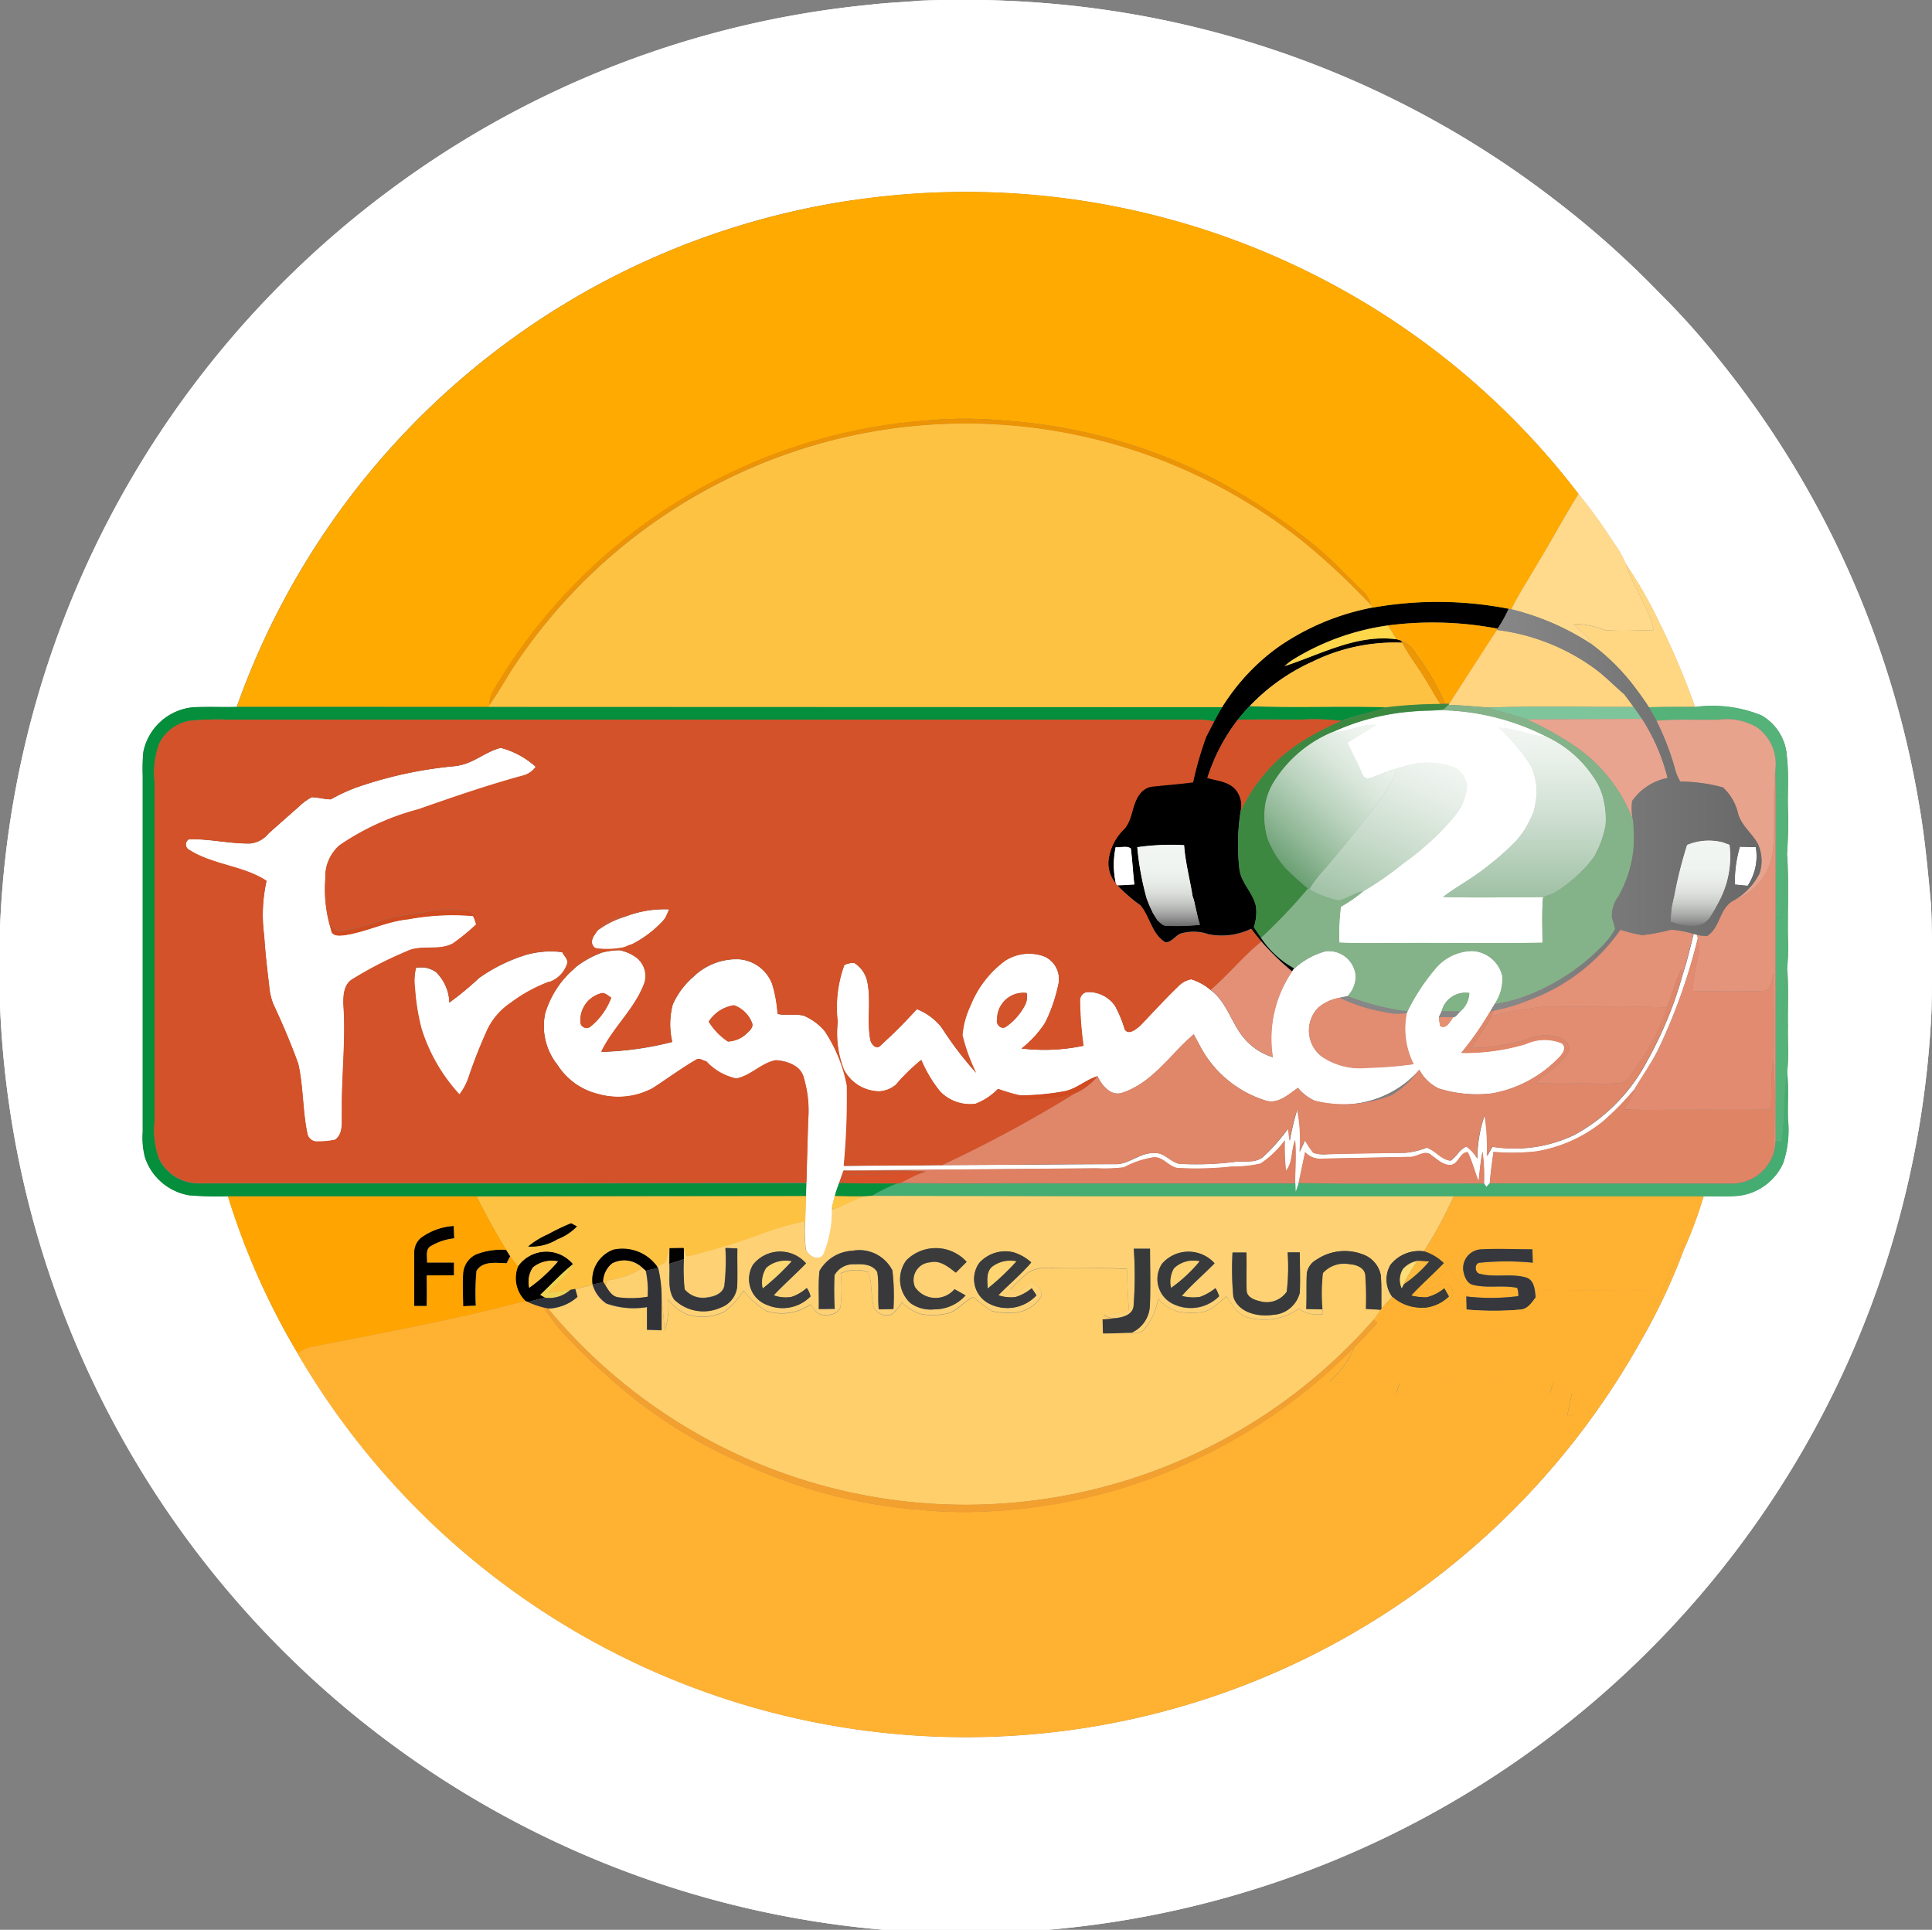 <svg xmlns="http://www.w3.org/2000/svg" xmlns:xlink="http://www.w3.org/1999/xlink" width="71.531" height="71.438" viewBox="0 0 71.531 71.438"><rect x="0" y="0" width="71.531" height="71.438" fill="#808080" stroke="none"/><defs><linearGradient id="linear-gradient" y1="0.5" x2="1" y2="0.5" gradientUnits="objectBoundingBox"><stop offset="0" stop-color="#878787"></stop><stop offset="1" stop-color="#686868"></stop></linearGradient><linearGradient id="linear-gradient-2" x1="0.5" x2="0.5" y2="1" gradientUnits="objectBoundingBox"><stop offset="0" stop-color="#f2f6f2"></stop><stop offset="0.298" stop-color="#f0f4f0"></stop><stop offset="0.461" stop-color="#e8ece8"></stop><stop offset="0.592" stop-color="#dbdedb"></stop><stop offset="0.705" stop-color="#c8cac8"></stop><stop offset="0.807" stop-color="#afb1af"></stop><stop offset="0.901" stop-color="#919291"></stop><stop offset="0.987" stop-color="#6e6e6e"></stop><stop offset="1" stop-color="#686868"></stop></linearGradient><linearGradient id="linear-gradient-3" x1="0.5" x2="0.5" y2="1" gradientUnits="objectBoundingBox"><stop offset="0" stop-color="#f2f6f2"></stop><stop offset="0.303" stop-color="#f0f4f0"></stop><stop offset="0.466" stop-color="#e8ece8"></stop><stop offset="0.596" stop-color="#dbdedb"></stop><stop offset="0.707" stop-color="#c8cbc8"></stop><stop offset="0.808" stop-color="#b0b2b0"></stop><stop offset="0.9" stop-color="#929392"></stop><stop offset="0.985" stop-color="#6f6f6f"></stop><stop offset="1" stop-color="#686868"></stop></linearGradient><linearGradient id="linear-gradient-4" x1="0.789" y1="-0.027" x2="0.122" y2="0.899" gradientUnits="objectBoundingBox"><stop offset="0" stop-color="#f2f6f2"></stop><stop offset="0.132" stop-color="#ebf2ec"></stop><stop offset="0.318" stop-color="#d9e6da"></stop><stop offset="0.536" stop-color="#bad3be"></stop><stop offset="0.777" stop-color="#91b897"></stop><stop offset="0.997" stop-color="#649c6d"></stop></linearGradient><linearGradient id="linear-gradient-5" x1="0.812" y1="-0.037" x2="0.248" y2="1.082" gradientUnits="objectBoundingBox"><stop offset="0" stop-color="#f2f6f2"></stop><stop offset="0.209" stop-color="#e6eee7"></stop><stop offset="0.584" stop-color="#c7dbca"></stop><stop offset="0.997" stop-color="#9ec0a4"></stop></linearGradient><linearGradient id="linear-gradient-6" x1="0.5" x2="0.5" y2="1" gradientUnits="objectBoundingBox"><stop offset="0" stop-color="#f2f6f2"></stop><stop offset="0.196" stop-color="#e8f0e9"></stop><stop offset="0.525" stop-color="#cedfd1"></stop><stop offset="0.945" stop-color="#a4c4a9"></stop><stop offset="0.997" stop-color="#9ec0a4"></stop></linearGradient></defs><g id="Frequence_2" data-name="Frequence 2" style="mix-blend-mode: normal;isolation: isolate"><g id="Groupe_33" data-name="Groupe 33"><path id="Trac&#xE9;_35" data-name="Trac&#xE9; 35" d="M91.2,61.356a38.131,38.131,0,0,1,5.317.138,35.541,35.541,0,0,1,18.349,7.281A34.5,34.5,0,0,1,118.7,72.2a27.633,27.633,0,0,1,2.226,2.494,35.486,35.486,0,0,1,7.343,16.319c.228,1.268.342,2.552.461,3.833.051,1.274.046,2.55.018,3.825A35.789,35.789,0,1,1,71.725,68.321,35.528,35.528,0,0,1,89.449,61.5c.581-.071,1.167-.09,1.751-.14Zm-2.436,7.38A28.612,28.612,0,0,0,65.991,87.492c-.539.013-1.079-.014-1.617.015a2.077,2.077,0,0,0-1.835,1.65,6.638,6.638,0,0,0-.024.882v13.189a2.889,2.889,0,0,0,.088.957,2.093,2.093,0,0,0,1.639,1.392,13.3,13.3,0,0,0,1.43.035,26.616,26.616,0,0,0,2.579,5.816,28.637,28.637,0,0,0,49.725-.44,22.538,22.538,0,0,0,1.619-3.441,15.567,15.567,0,0,0,.716-1.937c.436-.009.873.024,1.308-.021a2.079,2.079,0,0,0,1.641-1.216,3.847,3.847,0,0,0,.174-1.635c-.012-.58.028-1.162-.029-1.739.067-.558.013-1.121.029-1.68-.016-.715.033-1.433-.031-2.146a7.888,7.888,0,0,0,.031-1.111c-.02-1.04.04-2.084-.033-3.123a16.513,16.513,0,0,0,.033-1.68c-.016-.635.037-1.272-.037-1.9a1.881,1.881,0,0,0-.936-1.549,4.8,4.8,0,0,0-2.468-.315,28.3,28.3,0,0,0-1.3-3.077,16.156,16.156,0,0,0-1.267-2.223,3.415,3.415,0,0,0-.417-.738,21.058,21.058,0,0,0-1.33-1.848,28.329,28.329,0,0,0-8.624-7.493,28.643,28.643,0,0,0-18.288-3.376Z" transform="translate(-57.233 -61.326)" fill="#fff"></path><path id="Trac&#xE9;_36" data-name="Trac&#xE9; 36" d="M663.45,385.265a8.553,8.553,0,0,1,2.955-.757,8.939,8.939,0,0,1,4.937.931c-.6-.018-1.143-.322-1.745-.322a7.188,7.188,0,0,1,1.193,1.43,2.55,2.55,0,0,1,.2.969,4.214,4.214,0,0,1-.11.684,4.348,4.348,0,0,1-.324.66,3.654,3.654,0,0,1-.338.445,8.857,8.857,0,0,1-.7.65c-.2.169-.412.334-.625.493-.447.326-.932.594-1.373.928,1.235.043,2.473.008,3.709.007l-.014.073c-.042.537-.017,1.076-.015,1.614-1.836.035-3.674,0-5.511.013-.669,0-1.339.015-2.008-.016a7.73,7.73,0,0,1,.057-1.325,5.375,5.375,0,0,0,.832-.578,11.621,11.621,0,0,0,1.485-1.036,7.706,7.706,0,0,0,.816-.646,7.987,7.987,0,0,0,.8-.776,4.428,4.428,0,0,0,.5-.637,2.306,2.306,0,0,0,.239-.768.893.893,0,0,0-.413-.692,2.758,2.758,0,0,0-1.916-.065c-.192.046-.381.106-.568.171-.269.081-.517.225-.793.28a1.492,1.492,0,0,1-.153-.081l-.189-.434c-.094-.2-.2-.393-.293-.594-.035-.073-.068-.148-.1-.222l1.058-.656c-.558-.055-1.05.291-1.6.257Z" transform="translate(-614.094 -358.172)" fill="#fff"></path><path id="Trac&#xE9;_37" data-name="Trac&#xE9; 37" d="M151.876,402.133c.567-.091,1.012-.521,1.563-.653a3.114,3.114,0,0,1,1.29.7.83.83,0,0,1-.456.321c-1.316.362-2.609.806-3.9,1.256a9.378,9.378,0,0,0-2.9,1.324,1.531,1.531,0,0,0-.532,1.24,4.983,4.983,0,0,0,.212,1.889c.031.24.3.21.479.2.814-.114,1.563-.513,2.384-.593a9.006,9.006,0,0,1,2.39-.12,1.264,1.264,0,0,1,.117.321,7.744,7.744,0,0,1-.858.7c-.534.289-1.191.02-1.728.3a14.341,14.341,0,0,0-1.991,1.023c-.323.19-.342.6-.336.936.1,1.33-.076,2.659-.055,3.989-.018.342.07.786-.251,1.018a2.833,2.833,0,0,1-.627.062.357.357,0,0,1-.395-.281c-.181-.853-.147-1.74-.339-2.591-.273-.759-.591-1.5-.932-2.231a2.349,2.349,0,0,1-.145-.655c-.073-.612-.147-1.224-.183-1.84a5.8,5.8,0,0,1,.085-2.049c-.871-.568-1.984-.586-2.86-1.145a.222.222,0,0,1-.016-.392c.761-.021,1.513.171,2.273.157a1.013,1.013,0,0,0,.672-.366c.383-.35.777-.687,1.164-1.032a1.881,1.881,0,0,1,.44-.315c.239,0,.47.083.708.078a6.472,6.472,0,0,1,.931-.434,15.278,15.278,0,0,1,3.8-.806Z" transform="translate(-134.895 -373.786)" fill="#fff"></path><path id="Trac&#xE9;_38" data-name="Trac&#xE9; 38" d="M846.248,446.34l.585.016a1.975,1.975,0,0,1-.3,1.426l-.47-.045a4.642,4.642,0,0,1,.189-1.4Z" transform="translate(-781.83 -414.994)" fill="#fff"></path><path id="Trac&#xE9;_39" data-name="Trac&#xE9; 39" d="M563.823,446.461c.18.024.413-.069.562.049.057.441.077.887.13,1.329l-.635.033-.049-.068A3.126,3.126,0,0,1,563.823,446.461Z" transform="translate(-522.515 -415.094)" fill="#fff"></path><path id="Trac&#xE9;_40" data-name="Trac&#xE9; 40" d="M327.691,474.918a4,4,0,0,1,1.571-.251c-.044.1-.087.207-.137.308A4.077,4.077,0,0,1,327.772,476l-.106.046a3.079,3.079,0,0,1-1.155.046c-.233-.208-.02-.47.124-.658A3.081,3.081,0,0,1,327.691,474.918Z" transform="translate(-304.493 -440.995)" fill="#fff"></path><path id="Trac&#xE9;_41" data-name="Trac&#xE9; 41" d="M346.963,485.9l.13.035.035.11a21.174,21.174,0,0,1-1.464,4.125c-.254.52-.594.989-.886,1.485a10.289,10.289,0,0,1-1.164,1.189,5.282,5.282,0,0,1-2.465,1.109,7.92,7.92,0,0,1-1.589.019c-.055.387-.107.773-.138,1.164q-.062.063-.122.129l-.085-.125a6.613,6.613,0,0,0-.057-1.184c-.076.36-.106.727-.147,1.092-.143-.352-.232-.726-.4-1.068-.291,0-.342.45-.635.472s-.485-.206-.7-.348c-.247-.244-.55.079-.836.052l-3.267.066a.735.735,0,0,1-.585-.246l-.242,1.148c-.033.112-.07.221-.109.33q-.009-.158-.011-.317c0-.536.04-1.072-.005-1.607-.16.366-.078.817-.34,1.137a8.783,8.783,0,0,1-.042-1.124,3.63,3.63,0,0,1-.908.867,4.413,4.413,0,0,1-1.038.106,12.09,12.09,0,0,1-1.93.058c-.378.021-.588-.419-.969-.4a3.346,3.346,0,0,0-1.107.371,6.077,6.077,0,0,1-1.011.035l-9.379.081-.163.464c-.057.158-.114.317-.16.48l-.1.4a4.142,4.142,0,0,1-.315,1.767c-.177.271-.562.051-.647-.187a6.149,6.149,0,0,1-.028-1.037l.106-3.72a4.308,4.308,0,0,0-.184-1.662,1.112,1.112,0,0,0-1.014-.574c-.54.1-.928.573-1.467.676a2.1,2.1,0,0,1-1.115-.645c-.126-.051-.267-.15-.393-.047-.544.317-1.05.694-1.579,1.036a2.707,2.707,0,0,1-2.029.212,2.467,2.467,0,0,1-1.5-1.081,2.291,2.291,0,0,1-.45-1.894,3.535,3.535,0,0,1,1.142-1.714,3.574,3.574,0,0,1,1-.543,2.583,2.583,0,0,1,.591-.077,1.573,1.573,0,0,1,.671.3.867.867,0,0,1,.269.912c-.35.959-1.168,1.644-1.6,2.555a11.756,11.756,0,0,0,2.634-.369,2.86,2.86,0,0,1,.018-1.388,2.934,2.934,0,0,1,.765-1.027,2.291,2.291,0,0,1,1.674-.645,1.431,1.431,0,0,1,1.237.919,4.976,4.976,0,0,1,.2,1.107c.324.067.662-.022.983.07a2.091,2.091,0,0,1,.79.6,5.457,5.457,0,0,1,.8,1.984,26.238,26.238,0,0,1-.114,2.969l3.65-.03,6.375-.037c.527.025.928-.436,1.461-.407.414-.047.646.425,1.05.4a11.287,11.287,0,0,0,1.9-.073c.357-.055.769.06,1.077-.178a7.252,7.252,0,0,0,.936-1.058l.06.466a9.763,9.763,0,0,1,.277-1.167,5.662,5.662,0,0,1,.089,1.571l.2-.435a3.01,3.01,0,0,0,.311.464,1.348,1.348,0,0,0,.53.049c.952-.041,1.905-.044,2.858-.051a2.766,2.766,0,0,0,.8-.19c.327.1.535.445.888.479.225-.14.331-.426.588-.521a1.38,1.38,0,0,1,.407.451,4.94,4.94,0,0,1,.269-1.612,7.868,7.868,0,0,1,.086,1.522l.2-.352a5.141,5.141,0,0,0,3.051-.448,6.624,6.624,0,0,0,2.667-2.707,14.574,14.574,0,0,0,1.333-3.241c.159-.488.28-.99.4-1.49Zm-41.2,3.324a.235.235,0,0,0,.371.114,2.531,2.531,0,0,0,.769-1.075c-.128-.068-.253-.223-.411-.151A1.033,1.033,0,0,0,305.761,489.224Zm4.745-.072a2.37,2.37,0,0,0,.711.738,1.05,1.05,0,0,0,.674-.275c.118-.11.305-.255.213-.437a1.115,1.115,0,0,0-.659-.633,1.34,1.34,0,0,0-.938.607Z" transform="translate(-284.268 -451.333)" fill="#fff"></path><path id="Trac&#xE9;_42" data-name="Trac&#xE9; 42" d="M249.786,494.267a3.339,3.339,0,0,1,1.392-.114c.065.122.187.23.19.378a1.067,1.067,0,0,1-.692.721,5.626,5.626,0,0,0-1.414.776,2.5,2.5,0,0,0-.843.946,18.3,18.3,0,0,0-.7,1.757,2.2,2.2,0,0,1-.355.689,6.374,6.374,0,0,1-1.407-2.446,7.755,7.755,0,0,1-.236-1.474,2.017,2.017,0,0,1,.038-.765.944.944,0,0,1,.742.159,1.66,1.66,0,0,1,.49,1.128,11.057,11.057,0,0,0,1.1-.909,6.122,6.122,0,0,1,1.691-.843Z" transform="translate(-230.359 -458.894)" fill="#fff"></path><path id="Trac&#xE9;_43" data-name="Trac&#xE9; 43" d="M455.055,494.478a2.8,2.8,0,0,1,1.2-.676,1,1,0,0,1,1.106.908,1.053,1.053,0,0,1-.3.749q-.15.025-.3.059a1.644,1.644,0,0,0-.8.374,1.216,1.216,0,0,0,.138,1.8,2.52,2.52,0,0,0,1.681.422,15.162,15.162,0,0,0,1.728-.139,2.926,2.926,0,0,1-.257-1.892l.033-.063a7.522,7.522,0,0,1,1.1-1.654,1.8,1.8,0,0,1,1.308-.575,1.194,1.194,0,0,1,1.093.909,1.6,1.6,0,0,1-.284,1.053l-.158.265a11.617,11.617,0,0,1-1.075,1.542,7.87,7.87,0,0,0,2.394-.327,1.678,1.678,0,0,1,1.319-.035c.216.148.046.4-.094.529a4.527,4.527,0,0,1-2.477,1.327,4.777,4.777,0,0,1-1.96-.179,1.566,1.566,0,0,1-.729-.7,3.809,3.809,0,0,1-3.872,1.149,1.7,1.7,0,0,1-.622-.477c-.361.249-.757.636-1.234.459a4.119,4.119,0,0,1-2.385-2l-.238-.443c-.861.733-1.513,1.781-2.63,2.161-.44.155-.765-.259-.933-.607-.448.132-.8.489-1.264.565a9.355,9.355,0,0,1-1.608.147,6.665,6.665,0,0,1-.817-.24,2.333,2.333,0,0,1-.832.552,1.534,1.534,0,0,1-1.323-.471,4.935,4.935,0,0,1-.684-1.154,6.924,6.924,0,0,0-.948.924,1.028,1.028,0,0,1-.614.242,1.5,1.5,0,0,1-1.3-.8,3.677,3.677,0,0,1-.23-1.765,4.536,4.536,0,0,1,.244-2.106.767.767,0,0,1,.362-.073,1.073,1.073,0,0,1,.472.653c.161.72-.016,1.465.119,2.188.03.157.223.388.375.22a18.847,18.847,0,0,0,1.351-1.352,2.155,2.155,0,0,1,.916.682,13.256,13.256,0,0,0,1.28,1.68,6.684,6.684,0,0,1-.508-1.4,3.207,3.207,0,0,1,.3-1.093,3.818,3.818,0,0,1,1.276-1.658,1.627,1.627,0,0,1,1.488-.147.915.915,0,0,1,.473,1.067,5.8,5.8,0,0,1-.48,1.373,3.888,3.888,0,0,1-.875.953,7.04,7.04,0,0,0,2.3-.1,12.851,12.851,0,0,1-.128-1.685.306.306,0,0,1,.239-.3,1.182,1.182,0,0,1,1.059.514,4.781,4.781,0,0,1,.358.87c.153.225.423-.023.57-.138.464-.487.92-.983,1.4-1.449a.885.885,0,0,1,.493-.273,2.034,2.034,0,0,1,.718.4c.63.467.778,1.3,1.3,1.853a2.281,2.281,0,0,0,1.005.633,4.409,4.409,0,0,1,.707-3.165l.048-.073Zm-10.973,1.856c-.046.19.169.385.342.258a2.215,2.215,0,0,0,.7-.8.676.676,0,0,0,.061-.453A.98.98,0,0,0,444.082,496.333Zm16.462-.315c-.037.073-.072.147-.106.22a2.762,2.762,0,0,0,.052.334c.236.128.37-.182.488-.332.118-.008.171-.145.255-.214a.945.945,0,0,0,.338-.686.91.91,0,0,0-1.029.678Z" transform="translate(-407.169 -458.584)" fill="#fff"></path></g><g id="Groupe_34" data-name="Groupe 34" transform="translate(17.645 15.692)"><path id="Trac&#xE9;_44" data-name="Trac&#xE9; 44" d="M291.934,254.778a20.018,20.018,0,0,1,17.892,3.7,27.191,27.191,0,0,1,2.442,2.291l.081.09a9.1,9.1,0,0,0-3.507,1.463,7.874,7.874,0,0,0-2.079,2.226l-27.145-.008.008-.051c.419-.581.746-1.221,1.164-1.8a20.09,20.09,0,0,1,11.143-7.909Z" transform="translate(-279.159 -254.062)" fill="#fec243"></path><path id="Trac&#xE9;_45" data-name="Trac&#xE9; 45" d="M627.841,354.07a6.9,6.9,0,0,1,3.319-.7c.233.469.568.876.836,1.325.2.311.37.637.575.944a18.894,18.894,0,0,0-2.027.125c-1.677-.049-3.357.029-5.033-.041A7.425,7.425,0,0,1,627.841,354.07Z" transform="translate(-596.888 -345.268)" fill="#fec243"></path><path id="Trac&#xE9;_46" data-name="Trac&#xE9; 46" d="M273.96,605.133l12.194-.013-.026.943a11.879,11.879,0,0,0-1.805.54,24.834,24.834,0,0,1-2.561.765c-.041-.1-.079-.194-.125-.287l-.016-.038c-.171,0-.344,0-.515.008a2.578,2.578,0,0,1-.132.513,1.468,1.468,0,0,1-.322.174,1.581,1.581,0,0,0-1.62-.633,1.193,1.193,0,0,0-.778,1.29c-.212.059-.425.119-.641.164l-.186.035c-.265.041-.529.072-.794.108.275-.374.72-.617.9-1.06a1.285,1.285,0,0,0-2.045.089c-.1-.126-.193-.254-.282-.385l-.147-.233c-.4-.643-.754-1.308-1.095-1.98Zm2.646,1.406a2.96,2.96,0,0,0-.738.453,1.854,1.854,0,0,0,1.087-.27,1.982,1.982,0,0,0,.723-.476l-.217-.116a7.437,7.437,0,0,0-.855.41Z" transform="translate(-273.96 -576.538)" fill="#fec243"></path><path id="Trac&#xE9;_47" data-name="Trac&#xE9; 47" d="M297.875,634.975a1.109,1.109,0,0,1,.924-.223,5.828,5.828,0,0,1-1.061.974A.949.949,0,0,1,297.875,634.975Z" transform="translate(-295.788 -603.749)" fill="#fec243"></path></g><g id="Groupe_35" data-name="Groupe 35" transform="translate(5.724 26.633)"><path id="Trac&#xE9;_48" data-name="Trac&#xE9; 48" d="M127.7,389.937a1.532,1.532,0,0,1,1.144-.856,4.895,4.895,0,0,0,1.413.093l36.252-.011-.041.518a12.649,12.649,0,0,0-.485,1.677c-.484.067-.973.1-1.457.153a.676.676,0,0,0-.519.289c-.3.384-.244.936-.583,1.3a1.915,1.915,0,0,0-.575,1.191,1.154,1.154,0,0,0,.277.819l.049.068a6.191,6.191,0,0,0,.863.747c.353.421.417,1.072.922,1.365.228.011.361-.234.556-.317a1.651,1.651,0,0,1,1.034.019,2.494,2.494,0,0,0,1.585-.2c.124.157.246.318.378.468-.674.542-1.219,1.223-1.875,1.786a2.033,2.033,0,0,0-.718-.4.879.879,0,0,0-.493.273c-.485.466-.941.962-1.4,1.449-.147.116-.415.364-.57.138a4.649,4.649,0,0,0-.358-.87,1.178,1.178,0,0,0-1.058-.514.308.308,0,0,0-.239.3,12.848,12.848,0,0,0,.128,1.685,7.038,7.038,0,0,1-2.3.1,3.927,3.927,0,0,0,.875-.953,5.746,5.746,0,0,0,.48-1.373.917.917,0,0,0-.473-1.066,1.631,1.631,0,0,0-1.488.147,3.824,3.824,0,0,0-1.277,1.658,3.191,3.191,0,0,0-.3,1.093,6.755,6.755,0,0,0,.508,1.4,13.253,13.253,0,0,1-1.28-1.68,2.154,2.154,0,0,0-.916-.681,18.866,18.866,0,0,1-1.352,1.351c-.151.169-.344-.063-.374-.22-.134-.721.042-1.468-.119-2.188a1.074,1.074,0,0,0-.472-.653.767.767,0,0,0-.362.073c-.309.138-.374.51-.407.811-.038.611,0,1.223-.006,1.833l-.3-.164a2.088,2.088,0,0,0-.79-.6c-.321-.092-.659,0-.983-.07a4.932,4.932,0,0,0-.2-1.107,1.428,1.428,0,0,0-1.238-.918,2.288,2.288,0,0,0-1.674.645,2.94,2.94,0,0,0-.765,1.027,2.85,2.85,0,0,0-.018,1.388,11.765,11.765,0,0,1-2.634.369c.436-.91,1.254-1.6,1.6-2.555a.87.87,0,0,0-.269-.912,1.585,1.585,0,0,0-.672-.3l.261-.134.106-.046a2.173,2.173,0,0,0,1.354-1.021c.049-.1.093-.205.137-.308a4,4,0,0,0-1.571.251,1.435,1.435,0,0,0-1.056.511c-.144.187-.357.45-.124.658.1.057.2.11.3.165a3.571,3.571,0,0,0-1,.543c-.137-.2-.214-.53-.5-.543a3.334,3.334,0,0,0-1.392.114,6.114,6.114,0,0,0-1.691.843,11.157,11.157,0,0,1-1.1.909,1.662,1.662,0,0,0-.49-1.128.945.945,0,0,0-.742-.159,2.036,2.036,0,0,0-.038.765,7.956,7.956,0,0,0,.236,1.474,6.373,6.373,0,0,0,1.407,2.447,2.2,2.2,0,0,0,.355-.689,18.35,18.35,0,0,1,.7-1.757,2.5,2.5,0,0,1,.843-.946,5.614,5.614,0,0,1,1.414-.776l.155.136a3.006,3.006,0,0,0-.529,1.642,3.373,3.373,0,0,0,1.495,2.262,3.424,3.424,0,0,0,2.166.311c.94-.285,1.573-1.163,2.532-1.417a2.1,2.1,0,0,0,1.115.645c.54-.1.928-.579,1.467-.676.385.035.869.169,1.014.574a4.292,4.292,0,0,1,.184,1.663l-.065,2.3-9.355.013q-6.554,0-13.108,0a1.629,1.629,0,0,1-1.5-.9,3.123,3.123,0,0,1-.167-1.417V391.35a3.126,3.126,0,0,1,.166-1.418Zm11.09.806a15.3,15.3,0,0,0-3.8.806,6.52,6.52,0,0,0-.931.434c-.239,0-.471-.073-.708-.078a1.862,1.862,0,0,0-.44.315l-1.164,1.031a1.006,1.006,0,0,1-.672.366c-.76.016-1.512-.177-2.273-.156a.222.222,0,0,0,.016.392c.876.559,1.99.578,2.86,1.145a5.793,5.793,0,0,0-.085,2.049c.037.616.11,1.228.183,1.84a2.417,2.417,0,0,0,.145.655c.341.729.66,1.472.932,2.231.192.851.158,1.737.339,2.591a.357.357,0,0,0,.395.281,2.837,2.837,0,0,0,.627-.062c.321-.233.233-.676.251-1.018-.02-1.331.151-2.66.055-3.989-.007-.334.013-.747.336-.937a14.215,14.215,0,0,1,1.991-1.023c.537-.277,1.194-.008,1.728-.3a7.723,7.723,0,0,0,.858-.7,1.225,1.225,0,0,0-.117-.321l.088,0a.762.762,0,0,0-.321-.2,4.507,4.507,0,0,0-1.566.059,11.241,11.241,0,0,0-1.389.238,11.7,11.7,0,0,1-1.65.454c-.173.024-.3-.122-.446-.191l.033.152a4.982,4.982,0,0,1-.212-1.889,1.534,1.534,0,0,1,.532-1.24,9.392,9.392,0,0,1,2.9-1.324c1.289-.45,2.581-.9,3.9-1.256a.826.826,0,0,0,.456-.321,3.127,3.127,0,0,0-1.29-.7c-.552.131-1,.562-1.564.653Z" transform="translate(-127.533 -389.029)" fill="#d35229"></path><path id="Trac&#xE9;_49" data-name="Trac&#xE9; 49" d="M607.447,388.475c.812-.033,1.626-.008,2.438-.015a8.151,8.151,0,0,1,1.388.049,10.383,10.383,0,0,0-1.438.752,6.058,6.058,0,0,0-2.277,2.593.92.92,0,0,0-.133-.731c-.244-.366-.712-.391-1.1-.5A6.934,6.934,0,0,1,607.447,388.475Z" transform="translate(-567.348 -388.455)" fill="#d35229"></path><path id="Trac&#xE9;_50" data-name="Trac&#xE9; 50" d="M321.066,513.964a1.031,1.031,0,0,1,.73-1.112c.16-.072.283.084.411.151a2.539,2.539,0,0,1-.769,1.075.234.234,0,0,1-.371-.113Z" transform="translate(-305.297 -502.707)" fill="#d35229"></path><path id="Trac&#xE9;_51" data-name="Trac&#xE9; 51" d="M379.491,518.987a1.342,1.342,0,0,1,.938-.607,1.116,1.116,0,0,1,.659.633c.092.181-.1.327-.213.437a1.052,1.052,0,0,1-.674.275,2.366,2.366,0,0,1-.711-.738Z" transform="translate(-358.977 -507.802)" fill="#d35229"></path><path id="Trac&#xE9;_52" data-name="Trac&#xE9; 52" d="M444.912,544.154a6.944,6.944,0,0,1,.948-.924,4.928,4.928,0,0,0,.684,1.154,1.535,1.535,0,0,0,1.323.471,2.332,2.332,0,0,0,.832-.552,6.58,6.58,0,0,0,.817.24l-.289.116a6.106,6.106,0,0,0,2.336-.195,47.647,47.647,0,0,1-4.926,2.661l-.438,0a.951.951,0,0,0-.513-.16c-.839-.008-1.679.037-2.517-.008a24.261,24.261,0,0,0,.1-2.759,1.758,1.758,0,0,0,1.33.3c.177-.035.239-.209.315-.348Z" transform="translate(-417.472 -530.629)" fill="#d35229"></path><path id="Trac&#xE9;_53" data-name="Trac&#xE9; 53" d="M143.64,388.564a10.25,10.25,0,0,1,1.413-.041l35.988,0a2.72,2.72,0,0,1,.519.068l-.3.575.041-.518-6.7.011H145.053a4.936,4.936,0,0,1-1.413-.093Z" transform="translate(-142.329 -388.514)" fill="#d35229"></path></g><g id="Groupe_36" data-name="Groupe 36" transform="translate(19.937 35.258)"><path id="Trac&#xE9;_54" data-name="Trac&#xE9; 54" d="M303,494.391c.289.013.366.342.5.543a3.529,3.529,0,0,0-1.142,1.715,2.289,2.289,0,0,0,.45,1.894,2.466,2.466,0,0,0,1.5,1.081,2.7,2.7,0,0,0,2.029-.212c.529-.342,1.036-.719,1.579-1.036.126-.1.269,0,.393.047-.959.254-1.593,1.132-2.532,1.417a3.423,3.423,0,0,1-2.166-.311,3.371,3.371,0,0,1-1.495-2.262,2.994,2.994,0,0,1,.529-1.642l-.155-.136a1.07,1.07,0,0,0,.692-.721c0-.147-.125-.256-.19-.378Z" transform="translate(-302.112 -494.39)" fill="#d35229"></path><path id="Trac&#xE9;_55" data-name="Trac&#xE9; 55" d="M432.757,500.951c.034-.3.1-.673.407-.811a4.568,4.568,0,0,0-.244,2.106,3.69,3.69,0,0,0,.23,1.765,1.494,1.494,0,0,0,1.3.8,1.031,1.031,0,0,0,.614-.242c-.076.138-.138.313-.315.348a1.747,1.747,0,0,1-1.33-.3,23.856,23.856,0,0,1-.1,2.759c.839.045,1.677,0,2.517.008a.952.952,0,0,1,.513.16l-3.212.024a26.41,26.41,0,0,0,.114-2.969,5.459,5.459,0,0,0-.8-1.984l.3.164c0-.611-.033-1.223.006-1.834Z" transform="translate(-421.838 -499.672)" fill="#d35229"></path></g><g id="Groupe_37" data-name="Groupe 37" transform="translate(48.368 46.311)"><path id="Trac&#xE9;_56" data-name="Trac&#xE9; 56" d="M651.7,630.458a1.872,1.872,0,0,1,1.726-.186,1.026,1.026,0,0,1,.646.752c.039.414.017.83.025,1.246l-.033.049c-.183-.017-.366-.026-.548-.034a11.757,11.757,0,0,0-.021-1.255c-.027-.275-.34-.384-.576-.4a1.058,1.058,0,0,0-.988.327,7.063,7.063,0,0,0-.016,1.345c-.2-.008-.4-.012-.6-.014.02-.443,0-.888.02-1.329a.716.716,0,0,1,.364-.5Z" transform="translate(-651.32 -630.141)" fill="#393a3c"></path><path id="Trac&#xE9;_57" data-name="Trac&#xE9; 57" d="M687.853,630.774a1.355,1.355,0,0,1,1.248-.506,1.786,1.786,0,0,1,.731.436c-.394.407-.822.782-1.208,1.2a2.267,2.267,0,0,0,.572.066,1.659,1.659,0,0,0,.655-.333l.171.3a1.5,1.5,0,0,1-.912.419,1.594,1.594,0,0,1-1.182-.4,1.074,1.074,0,0,1-.073-1.178Zm.468.145a.766.766,0,0,0-.049.716l.078-.15a4.691,4.691,0,0,0,.936-.842l-.423-.025A.939.939,0,0,0,688.321,630.919Z" transform="translate(-684.744 -630.256)" fill="#393a3c"></path></g><g id="Groupe_38" data-name="Groupe 38" transform="translate(27.72 46.33)"><path id="Trac&#xE9;_58" data-name="Trac&#xE9; 58" d="M397.855,630.887a1.276,1.276,0,0,1,1.978-.069c-.394.4-.817.773-1.2,1.183a1.353,1.353,0,0,0,.647.063,1.567,1.567,0,0,0,.578-.335.912.912,0,0,1,.141.311,1.45,1.45,0,0,1-1.584.326,1.023,1.023,0,0,1-.555-1.479Zm.506.1a.978.978,0,0,0-.133.76,8.92,8.92,0,0,0,1.067-1A1.094,1.094,0,0,0,398.362,630.983Z" transform="translate(-397.708 -630.382)" fill="#3a3b3c"></path><path id="Trac&#xE9;_59" data-name="Trac&#xE9; 59" d="M500.31,630.847a1.3,1.3,0,0,1,1.254-.4,1.722,1.722,0,0,1,.673.378c-.374.437-.818.805-1.219,1.216a1.454,1.454,0,0,0,.629.068,1.7,1.7,0,0,0,.607-.33l.175.264a1.471,1.471,0,0,1-1.7.332A1.022,1.022,0,0,1,500.31,630.847Zm.474.147c-.228.2-.163.528-.16.8a9.111,9.111,0,0,0,1.061-1A1.117,1.117,0,0,0,500.784,630.993Z" transform="translate(-491.774 -630.425)" fill="#3a3b3c"></path></g><g id="Groupe_39" data-name="Groupe 39" transform="translate(49.222 46.947)"><path id="Trac&#xE9;_60" data-name="Trac&#xE9; 60" d="M665.359,638.745a5.04,5.04,0,0,1,.928-.784,1.434,1.434,0,0,0,.5.679,2.419,2.419,0,0,0-.143.766c.185.329.584.4.917.493l.173.3.506.109c-.357.389-.3.972-.633,1.373.149.1.3.2.454.3l-.038.214c-.888.018-1.773-.02-2.659.018a2.043,2.043,0,0,1-.4.349,2.374,2.374,0,0,1-.677.044l.13-.4c-.869-.041-1.739.037-2.605-.044a3.2,3.2,0,0,0,.918-1.27c.293-.3.583-.6.86-.913l-.137-.115c.092-.117.174-.24.257-.363l.032-.049.4-.431a1.6,1.6,0,0,0,1.182.4l-.044.2c.417-.065.935-.177,1.083-.634.122-.242-.2-.566-.434-.419a2.01,2.01,0,0,1-.567.175Z" transform="translate(-661.81 -637.96)" fill="#ffb232"></path><path id="Trac&#xE9;_61" data-name="Trac&#xE9; 61" d="M721.242,646.3l.485.2-.366.048-.029.118.01.485a11.286,11.286,0,0,0,2.013,0c.262-.024.407-.26.551-.448.1-.112.191-.266.359-.259.514-.037,1.031.007,1.547-.005.759.013,1.518-.035,2.276.028q.148.2.306.388a6.246,6.246,0,0,1-.346.679c-.47.779-.876,1.6-1.4,2.343-.241.335-.412.717-.667,1.04-.212.275-.6.144-.9.16l.166-.786-.806-.04.117-.388c-.693,0-1.385,0-2.077-.006.011-.072.024-.143.037-.214l-.454-.3c.337-.4.277-.985.633-1.373l-.505-.108-.174-.3c-.333-.091-.733-.164-.917-.493a2.408,2.408,0,0,1,.143-.765Z" transform="translate(-716.27 -645.621)" fill="#ffb232"></path></g><path id="Trac&#xE9;_62" data-name="Trac&#xE9; 62" d="M747.648,346.892c-.2-.43-.635-.718-.765-1.187a1.88,1.88,0,0,0-.565-.974,6.211,6.211,0,0,0-1.578-.216,1.868,1.868,0,0,1-.211-.532,9.846,9.846,0,0,0-.671-1.719c-.088-.171-.183-.336-.282-.5-.13-.21-.275-.41-.421-.607a7.984,7.984,0,0,0-1.673-1.706,9.479,9.479,0,0,0-3-1.311l-.094-.021a5.328,5.328,0,0,1-.412.741l-.029.044a7.777,7.777,0,0,1,3.583,1.4c.407.289.751.656,1.132.979.119.155.234.312.35.47s.21.29.31.44a7.256,7.256,0,0,1,.948,2.19,2.1,2.1,0,0,0-1.312.852,2.147,2.147,0,0,0,.028.708,6.832,6.832,0,0,1,.023,1.012,4.481,4.481,0,0,1-.572,1.825,1.207,1.207,0,0,0-.233.782,2.71,2.71,0,0,1,.117.417,2.813,2.813,0,0,1-.529.681,7.792,7.792,0,0,1-2.967,1.864l.277.094A7.12,7.12,0,0,0,742.523,350a5,5,0,0,0,.814.2,6.807,6.807,0,0,0,1.052-.2,3.187,3.187,0,0,1,.833.155l.13.035a1.475,1.475,0,0,0,.391.038c.481-.309.448-1.042.974-1.308a2.4,2.4,0,0,0,.955-1,1.479,1.479,0,0,0-.029-1.019Zm-1.516,2.143-.111.205c-.07.118-.141.236-.219.348-.346.418-.971.26-1.414.106.011-.171.019-.344.041-.515.025-.143.059-.285.091-.427a16.047,16.047,0,0,1,.474-1.891,2.088,2.088,0,0,1,1.329-.093l.242.09a3.548,3.548,0,0,1-.434,2.175Zm1.1-.662-.47-.045a4.654,4.654,0,0,1,.189-1.4c.2.01.391.014.586.016a1.974,1.974,0,0,1-.3,1.426Z" transform="translate(-682.53 -315.585)" fill="url(#linear-gradient)"></path><path id="Trac&#xE9;_63" data-name="Trac&#xE9; 63" d="M576.67,448.24l-.111-.486a1.977,1.977,0,0,0-.091-.334c-.1-.629-.269-1.248-.314-1.887a8.769,8.769,0,0,0-1.734.073,10.566,10.566,0,0,0,.349,1.905l.1.257.133.285.163.261c.106.088.2.22.357.206a8.79,8.79,0,0,0,1.216-.037l-.07-.244Z" transform="translate(-532.313 -414.244)" fill="url(#linear-gradient-2)"></path><path id="Trac&#xE9;_64" data-name="Trac&#xE9; 64" d="M819.207,443.754l-.242-.089a2.094,2.094,0,0,0-1.33.093,15.929,15.929,0,0,0-.474,1.891c-.032.142-.066.283-.091.427-.023.171-.031.342-.041.515.442.155,1.067.313,1.413-.106.078-.112.149-.23.219-.348l.11-.205a3.543,3.543,0,0,0,.435-2.175Z" transform="translate(-755.171 -412.479)" fill="url(#linear-gradient-3)"></path><path id="Trac&#xE9;_65" data-name="Trac&#xE9; 65" d="M636.8,392.559c-.269.081-.517.226-.793.28a1.482,1.482,0,0,1-.153-.081l-.189-.434c-.094-.2-.2-.393-.293-.594-.035-.073-.068-.148-.1-.222l1.059-.655c-.558-.055-1.051.291-1.6.257a4.678,4.678,0,0,0-2.208,1.873,2.406,2.406,0,0,0-.3.791,2.888,2.888,0,0,0,.092,1.317,4.374,4.374,0,0,0,.3.591,4.114,4.114,0,0,0,.339.456,11.234,11.234,0,0,0,.851.77l.042.029a4.214,4.214,0,0,1,.476-.642l.207-.236.549-.662.038-.051c.13-.169.265-.334.4-.5l.2-.252.3-.386.266-.346.255-.338a3.829,3.829,0,0,0,.518-.948l-.265-.019Z" transform="translate(-585.373 -364.018)" fill="url(#linear-gradient-4)"></path><path id="Trac&#xE9;_66" data-name="Trac&#xE9; 66" d="M658.1,408.264a2.759,2.759,0,0,0-1.916-.065c-.193.046-.381.106-.568.171l.265.019a3.855,3.855,0,0,1-.518.948l-.255.338-.266.346-.3.386-.2.252-.4.5-.038.05-.549.662-.207.236a4.4,4.4,0,0,0-.476.641,3.691,3.691,0,0,0,1.086.417c.317-.079.593-.279.916-.346a11.591,11.591,0,0,0,1.485-1.036,7.7,7.7,0,0,0,.816-.646,7.98,7.98,0,0,0,.8-.776,4.443,4.443,0,0,0,.5-.638,2.3,2.3,0,0,0,.239-.768.894.894,0,0,0-.413-.692Z" transform="translate(-604.192 -379.829)" fill="url(#linear-gradient-5)"></path><path id="Trac&#xE9;_67" data-name="Trac&#xE9; 67" d="M719.417,394.81a2.317,2.317,0,0,0-.375-.778,4.248,4.248,0,0,0-1.724-1.469c-.6-.018-1.143-.322-1.745-.322a7.2,7.2,0,0,1,1.193,1.43,2.553,2.553,0,0,1,.2.969,4.232,4.232,0,0,1-.11.684,4.331,4.331,0,0,1-.324.66,3.676,3.676,0,0,1-.338.445,8.925,8.925,0,0,1-.7.65c-.2.168-.412.334-.625.492-.447.326-.932.594-1.373.928,1.235.043,2.473.008,3.709.006.138-.049.276-.1.41-.159a4.969,4.969,0,0,0,.672-.484,5.632,5.632,0,0,0,.529-.51,4.374,4.374,0,0,0,.277-.35c.069-.122.128-.248.185-.376a4.128,4.128,0,0,0,.231-.754,3.077,3.077,0,0,0-.095-1.062Z" transform="translate(-660.069 -365.298)" fill="url(#linear-gradient-6)"></path><path id="Trac&#xE9;_68" data-name="Trac&#xE9; 68" d="M571.036,335.2a13.71,13.71,0,0,1,5.027.046,5.287,5.287,0,0,1-.412.741,12.709,12.709,0,0,0-4.057-.122,9.082,9.082,0,0,0-3.523,1.266,2.273,2.273,0,0,0-.308.238c1.344-.434,2.677-1.189,4.14-.992l.169.051.044.073a6.9,6.9,0,0,0-3.319.7,7.4,7.4,0,0,0-2.331,1.649c-.155.163-.3.332-.444.511a6.933,6.933,0,0,0-1.117,2.144c.383.114.851.138,1.095.5a.918.918,0,0,1,.133.731,8.084,8.084,0,0,0-.048,2.117c.049.536.52.9.617,1.417a1.73,1.73,0,0,1-.079.76l.269.394a3.446,3.446,0,0,0,1.22,1.125l-.026.046-.049.072a9.769,9.769,0,0,1-1.137-1.107c-.132-.151-.254-.311-.378-.468a2.5,2.5,0,0,1-1.585.2,1.651,1.651,0,0,0-1.034-.019c-.2.084-.329.33-.556.317-.5-.293-.57-.944-.922-1.365a6.429,6.429,0,0,1-.863-.747l.635-.033c-.052-.443-.072-.887-.13-1.329-.15-.119-.382-.026-.562-.049a3.153,3.153,0,0,0,.008,1.343,1.154,1.154,0,0,1-.277-.819,1.918,1.918,0,0,1,.574-1.191c.339-.361.283-.913.583-1.3a.677.677,0,0,1,.519-.289c.485-.055.974-.086,1.457-.153a12.641,12.641,0,0,1,.485-1.677c.1-.194.2-.384.3-.575s.191-.356.295-.529a7.885,7.885,0,0,1,2.078-2.226,9.114,9.114,0,0,1,3.507-1.463Zm-8.728,8.871a10.557,10.557,0,0,0,.349,1.905l.1.257.134.285.163.26c.106.088.2.22.357.206a8.784,8.784,0,0,0,1.216-.037l-.07-.244-.111-.486a1.97,1.97,0,0,0-.091-.334c-.1-.628-.269-1.248-.315-1.886A8.751,8.751,0,0,0,562.308,344.075Z" transform="translate(-520.2 -312.713)"></path><path id="Trac&#xE9;_69" data-name="Trac&#xE9; 69" d="M343.16,479.721a4.072,4.072,0,0,0,1.354-1.021A2.171,2.171,0,0,1,343.16,479.721Z" transform="translate(-319.881 -444.719)" fill="#d35229"></path><path id="Trac&#xE9;_70" data-name="Trac&#xE9; 70" d="M268.122,629.766a2.6,2.6,0,0,1,1.115-.166l.147.233q-.068.13-.133.263c-.376-.008-.889-.1-1.117.284a8.827,8.827,0,0,0-.024,1.287l-.472.02c0-.415-.024-.831,0-1.243a.847.847,0,0,1,.48-.678Zm1.547.452a1.285,1.285,0,0,1,2.045-.089c-.433.346-.808.757-1.213,1.136l.185.106a5.342,5.342,0,0,0-.629.164l-.108-.039a1.174,1.174,0,0,1-.281-1.278Zm.563.033a.953.953,0,0,0-.137.751,5.844,5.844,0,0,0,1.061-.974A1.105,1.105,0,0,0,270.232,630.251Z" transform="translate(-250.498 -583.333)"></path><g id="Groupe_40" data-name="Groupe 40"><path id="Trac&#xE9;_71" data-name="Trac&#xE9; 71" d="M91.2,61.356a38.131,38.131,0,0,1,5.317.138,35.541,35.541,0,0,1,18.349,7.281A34.5,34.5,0,0,1,118.7,72.2a27.633,27.633,0,0,1,2.226,2.494,35.486,35.486,0,0,1,7.343,16.319c.228,1.268.342,2.552.461,3.833.051,1.274.046,2.55.018,3.825A35.789,35.789,0,1,1,71.725,68.321,35.528,35.528,0,0,1,89.449,61.5c.581-.071,1.167-.09,1.751-.14Zm-2.436,7.38A28.612,28.612,0,0,0,65.991,87.492c-.539.013-1.079-.014-1.617.015a2.077,2.077,0,0,0-1.835,1.65,6.638,6.638,0,0,0-.024.882v13.189a2.889,2.889,0,0,0,.088.957,2.093,2.093,0,0,0,1.639,1.392,13.3,13.3,0,0,0,1.43.035,26.616,26.616,0,0,0,2.579,5.816,28.637,28.637,0,0,0,49.725-.44,22.538,22.538,0,0,0,1.619-3.441,15.567,15.567,0,0,0,.716-1.937c.436-.009.873.024,1.308-.021a2.079,2.079,0,0,0,1.641-1.216,3.847,3.847,0,0,0,.174-1.635c-.012-.58.028-1.162-.029-1.739.067-.558.013-1.121.029-1.68-.016-.715.033-1.433-.031-2.146a7.888,7.888,0,0,0,.031-1.111c-.02-1.04.04-2.084-.033-3.123a16.513,16.513,0,0,0,.033-1.68c-.016-.635.037-1.272-.037-1.9a1.881,1.881,0,0,0-.936-1.549,4.8,4.8,0,0,0-2.468-.315,28.3,28.3,0,0,0-1.3-3.077,16.156,16.156,0,0,0-1.267-2.223,3.415,3.415,0,0,0-.417-.738,21.058,21.058,0,0,0-1.33-1.848,28.329,28.329,0,0,0-8.624-7.493,28.643,28.643,0,0,0-18.288-3.376Z" transform="translate(-57.233 -61.326)" fill="#fff"></path><path id="Trac&#xE9;_72" data-name="Trac&#xE9; 72" d="M663.45,385.265a8.553,8.553,0,0,1,2.955-.757,8.939,8.939,0,0,1,4.937.931c-.6-.018-1.143-.322-1.745-.322a7.188,7.188,0,0,1,1.193,1.43,2.55,2.55,0,0,1,.2.969,4.214,4.214,0,0,1-.11.684,4.348,4.348,0,0,1-.324.66,3.654,3.654,0,0,1-.338.445,8.857,8.857,0,0,1-.7.65c-.2.169-.412.334-.625.493-.447.326-.932.594-1.373.928,1.235.043,2.473.008,3.709.007l-.014.073c-.042.537-.017,1.076-.015,1.614-1.836.035-3.674,0-5.511.013-.669,0-1.339.015-2.008-.016a7.73,7.73,0,0,1,.057-1.325,5.375,5.375,0,0,0,.832-.578,11.621,11.621,0,0,0,1.485-1.036,7.706,7.706,0,0,0,.816-.646,7.987,7.987,0,0,0,.8-.776,4.428,4.428,0,0,0,.5-.637,2.306,2.306,0,0,0,.239-.768.893.893,0,0,0-.413-.692,2.758,2.758,0,0,0-1.916-.065c-.192.046-.381.106-.568.171-.269.081-.517.225-.793.28a1.492,1.492,0,0,1-.153-.081l-.189-.434c-.094-.2-.2-.393-.293-.594-.035-.073-.068-.148-.1-.222l1.058-.656c-.558-.055-1.05.291-1.6.257Z" transform="translate(-614.094 -358.172)" fill="#fff"></path><path id="Trac&#xE9;_73" data-name="Trac&#xE9; 73" d="M151.876,402.133c.567-.091,1.012-.521,1.563-.653a3.114,3.114,0,0,1,1.29.7.83.83,0,0,1-.456.321c-1.316.362-2.609.806-3.9,1.256a9.378,9.378,0,0,0-2.9,1.324,1.531,1.531,0,0,0-.532,1.24,4.983,4.983,0,0,0,.212,1.889c.031.24.3.21.479.2.814-.114,1.563-.513,2.384-.593a9.006,9.006,0,0,1,2.39-.12,1.264,1.264,0,0,1,.117.321,7.744,7.744,0,0,1-.858.7c-.534.289-1.191.02-1.728.3a14.341,14.341,0,0,0-1.991,1.023c-.323.19-.342.6-.336.936.1,1.33-.076,2.659-.055,3.989-.018.342.07.786-.251,1.018a2.833,2.833,0,0,1-.627.062.357.357,0,0,1-.395-.281c-.181-.853-.147-1.74-.339-2.591-.273-.759-.591-1.5-.932-2.231a2.349,2.349,0,0,1-.145-.655c-.073-.612-.147-1.224-.183-1.84a5.8,5.8,0,0,1,.085-2.049c-.871-.568-1.984-.586-2.86-1.145a.222.222,0,0,1-.016-.392c.761-.021,1.513.171,2.273.157a1.013,1.013,0,0,0,.672-.366c.383-.35.777-.687,1.164-1.032a1.881,1.881,0,0,1,.44-.315c.239,0,.47.083.708.078a6.472,6.472,0,0,1,.931-.434,15.278,15.278,0,0,1,3.8-.806Z" transform="translate(-134.895 -373.786)" fill="#fff"></path><path id="Trac&#xE9;_74" data-name="Trac&#xE9; 74" d="M846.248,446.34l.585.016a1.975,1.975,0,0,1-.3,1.426l-.47-.045a4.642,4.642,0,0,1,.189-1.4Z" transform="translate(-781.83 -414.994)" fill="#fff"></path><path id="Trac&#xE9;_75" data-name="Trac&#xE9; 75" d="M563.823,446.461c.18.024.413-.069.562.049.057.441.077.887.13,1.329l-.635.033-.049-.068A3.126,3.126,0,0,1,563.823,446.461Z" transform="translate(-522.515 -415.094)" fill="#fff"></path><path id="Trac&#xE9;_76" data-name="Trac&#xE9; 76" d="M327.691,474.918a4,4,0,0,1,1.571-.251c-.044.1-.087.207-.137.308A4.077,4.077,0,0,1,327.772,476l-.106.046a3.079,3.079,0,0,1-1.155.046c-.233-.208-.02-.47.124-.658A3.081,3.081,0,0,1,327.691,474.918Z" transform="translate(-304.493 -440.995)" fill="#fff"></path><path id="Trac&#xE9;_77" data-name="Trac&#xE9; 77" d="M346.963,485.9l.13.035.035.11a21.174,21.174,0,0,1-1.464,4.125c-.254.52-.594.989-.886,1.485a10.289,10.289,0,0,1-1.164,1.189,5.282,5.282,0,0,1-2.465,1.109,7.92,7.92,0,0,1-1.589.019c-.055.387-.107.773-.138,1.164q-.062.063-.122.129l-.085-.125a6.613,6.613,0,0,0-.057-1.184c-.076.36-.106.727-.147,1.092-.143-.352-.232-.726-.4-1.068-.291,0-.342.45-.635.472s-.485-.206-.7-.348c-.247-.244-.55.079-.836.052l-3.267.066a.735.735,0,0,1-.585-.246l-.242,1.148c-.033.112-.07.221-.109.33q-.009-.158-.011-.317c0-.536.04-1.072-.005-1.607-.16.366-.078.817-.34,1.137a8.783,8.783,0,0,1-.042-1.124,3.63,3.63,0,0,1-.908.867,4.413,4.413,0,0,1-1.038.106,12.09,12.09,0,0,1-1.93.058c-.378.021-.588-.419-.969-.4a3.346,3.346,0,0,0-1.107.371,6.077,6.077,0,0,1-1.011.035l-9.379.081-.163.464c-.057.158-.114.317-.16.48l-.1.4a4.142,4.142,0,0,1-.315,1.767c-.177.271-.562.051-.647-.187a6.149,6.149,0,0,1-.028-1.037l.106-3.72a4.308,4.308,0,0,0-.184-1.662,1.112,1.112,0,0,0-1.014-.574c-.54.1-.928.573-1.467.676a2.1,2.1,0,0,1-1.115-.645c-.126-.051-.267-.15-.393-.047-.544.317-1.05.694-1.579,1.036a2.707,2.707,0,0,1-2.029.212,2.467,2.467,0,0,1-1.5-1.081,2.291,2.291,0,0,1-.45-1.894,3.535,3.535,0,0,1,1.142-1.714,3.574,3.574,0,0,1,1-.543,2.583,2.583,0,0,1,.591-.077,1.573,1.573,0,0,1,.671.3.867.867,0,0,1,.269.912c-.35.959-1.168,1.644-1.6,2.555a11.756,11.756,0,0,0,2.634-.369,2.86,2.86,0,0,1,.018-1.388,2.934,2.934,0,0,1,.765-1.027,2.291,2.291,0,0,1,1.674-.645,1.431,1.431,0,0,1,1.237.919,4.976,4.976,0,0,1,.2,1.107c.324.067.662-.022.983.07a2.091,2.091,0,0,1,.79.6,5.457,5.457,0,0,1,.8,1.984,26.238,26.238,0,0,1-.114,2.969l3.65-.03,6.375-.037c.527.025.928-.436,1.461-.407.414-.047.646.425,1.05.4a11.287,11.287,0,0,0,1.9-.073c.357-.055.769.06,1.077-.178a7.252,7.252,0,0,0,.936-1.058l.06.466a9.763,9.763,0,0,1,.277-1.167,5.662,5.662,0,0,1,.089,1.571l.2-.435a3.01,3.01,0,0,0,.311.464,1.348,1.348,0,0,0,.53.049c.952-.041,1.905-.044,2.858-.051a2.766,2.766,0,0,0,.8-.19c.327.1.535.445.888.479.225-.14.331-.426.588-.521a1.38,1.38,0,0,1,.407.451,4.94,4.94,0,0,1,.269-1.612,7.868,7.868,0,0,1,.086,1.522l.2-.352a5.141,5.141,0,0,0,3.051-.448,6.624,6.624,0,0,0,2.667-2.707,14.574,14.574,0,0,0,1.333-3.241c.159-.488.28-.99.4-1.49Zm-41.2,3.324a.235.235,0,0,0,.371.114,2.531,2.531,0,0,0,.769-1.075c-.128-.068-.253-.223-.411-.151A1.033,1.033,0,0,0,305.761,489.224Zm4.745-.072a2.37,2.37,0,0,0,.711.738,1.05,1.05,0,0,0,.674-.275c.118-.11.305-.255.213-.437a1.115,1.115,0,0,0-.659-.633,1.34,1.34,0,0,0-.938.607Z" transform="translate(-284.268 -451.333)" fill="#fff"></path><path id="Trac&#xE9;_78" data-name="Trac&#xE9; 78" d="M249.786,494.267a3.339,3.339,0,0,1,1.392-.114c.065.122.187.23.19.378a1.067,1.067,0,0,1-.692.721,5.626,5.626,0,0,0-1.414.776,2.5,2.5,0,0,0-.843.946,18.3,18.3,0,0,0-.7,1.757,2.2,2.2,0,0,1-.355.689,6.374,6.374,0,0,1-1.407-2.446,7.755,7.755,0,0,1-.236-1.474,2.017,2.017,0,0,1,.038-.765.944.944,0,0,1,.742.159,1.66,1.66,0,0,1,.49,1.128,11.057,11.057,0,0,0,1.1-.909,6.122,6.122,0,0,1,1.691-.843Z" transform="translate(-230.359 -458.894)" fill="#fff"></path><path id="Trac&#xE9;_79" data-name="Trac&#xE9; 79" d="M455.055,494.478a2.8,2.8,0,0,1,1.2-.676,1,1,0,0,1,1.106.908,1.053,1.053,0,0,1-.3.749q-.15.025-.3.059a1.644,1.644,0,0,0-.8.374,1.216,1.216,0,0,0,.138,1.8,2.52,2.52,0,0,0,1.681.422,15.162,15.162,0,0,0,1.728-.139,2.926,2.926,0,0,1-.257-1.892l.033-.063a7.522,7.522,0,0,1,1.1-1.654,1.8,1.8,0,0,1,1.308-.575,1.194,1.194,0,0,1,1.093.909,1.6,1.6,0,0,1-.284,1.053l-.158.265a11.617,11.617,0,0,1-1.075,1.542,7.87,7.87,0,0,0,2.394-.327,1.678,1.678,0,0,1,1.319-.035c.216.148.046.4-.094.529a4.527,4.527,0,0,1-2.477,1.327,4.777,4.777,0,0,1-1.96-.179,1.566,1.566,0,0,1-.729-.7,3.809,3.809,0,0,1-3.872,1.149,1.7,1.7,0,0,1-.622-.477c-.361.249-.757.636-1.234.459a4.119,4.119,0,0,1-2.385-2l-.238-.443c-.861.733-1.513,1.781-2.63,2.161-.44.155-.765-.259-.933-.607-.448.132-.8.489-1.264.565a9.355,9.355,0,0,1-1.608.147,6.665,6.665,0,0,1-.817-.24,2.333,2.333,0,0,1-.832.552,1.534,1.534,0,0,1-1.323-.471,4.935,4.935,0,0,1-.684-1.154,6.924,6.924,0,0,0-.948.924,1.028,1.028,0,0,1-.614.242,1.5,1.5,0,0,1-1.3-.8,3.677,3.677,0,0,1-.23-1.765,4.536,4.536,0,0,1,.244-2.106.767.767,0,0,1,.362-.073,1.073,1.073,0,0,1,.472.653c.161.72-.016,1.465.119,2.188.03.157.223.388.375.22a18.847,18.847,0,0,0,1.351-1.352,2.155,2.155,0,0,1,.916.682,13.256,13.256,0,0,0,1.28,1.68,6.684,6.684,0,0,1-.508-1.4,3.207,3.207,0,0,1,.3-1.093,3.818,3.818,0,0,1,1.276-1.658,1.627,1.627,0,0,1,1.488-.147.915.915,0,0,1,.473,1.067,5.8,5.8,0,0,1-.48,1.373,3.888,3.888,0,0,1-.875.953,7.04,7.04,0,0,0,2.3-.1,12.851,12.851,0,0,1-.128-1.685.306.306,0,0,1,.239-.3,1.182,1.182,0,0,1,1.059.514,4.781,4.781,0,0,1,.358.87c.153.225.423-.023.57-.138.464-.487.92-.983,1.4-1.449a.885.885,0,0,1,.493-.273,2.034,2.034,0,0,1,.718.4c.63.467.778,1.3,1.3,1.853a2.281,2.281,0,0,0,1.005.633,4.409,4.409,0,0,1,.707-3.165l.048-.073Zm-10.973,1.856c-.046.19.169.385.342.258a2.215,2.215,0,0,0,.7-.8.676.676,0,0,0,.061-.453A.98.98,0,0,0,444.082,496.333Zm16.462-.315c-.037.073-.072.147-.106.22a2.762,2.762,0,0,0,.052.334c.236.128.37-.182.488-.332.118-.008.171-.145.255-.214a.945.945,0,0,0,.338-.686.91.91,0,0,0-1.029.678Z" transform="translate(-407.169 -458.584)" fill="#fff"></path></g><path id="Trac&#xE9;_80" data-name="Trac&#xE9; 80" d="M187.577,148.8a28.643,28.643,0,0,1,18.288,3.376,28.338,28.338,0,0,1,8.624,7.493c-.532.841-.995,1.724-1.511,2.574-.321.57-.692,1.113-.979,1.7l-.093-.021a13.729,13.729,0,0,0-5.027-.046l-.081-.09a1,1,0,0,0-.3-.521c-.575-.537-1.1-1.132-1.71-1.628a22.072,22.072,0,0,0-3.711-2.478,19.958,19.958,0,0,0-7.922-2.21,15.117,15.117,0,0,0-2.854.008,20.347,20.347,0,0,0-16,10.013,1.108,1.108,0,0,0-.138.536l-.008.051c-3.116,0-6.232,0-9.347,0A28.612,28.612,0,0,1,187.577,148.8Z" transform="translate(-156.043 -141.384)" fill="#fa0"></path><path id="Trac&#xE9;_81" data-name="Trac&#xE9; 81" d="M295.845,251.769a15.259,15.259,0,0,1,2.854-.008,19.951,19.951,0,0,1,7.922,2.21,22.074,22.074,0,0,1,3.711,2.478c.612.5,1.134,1.091,1.71,1.628a1,1,0,0,1,.3.521,27.063,27.063,0,0,0-2.443-2.291,20.038,20.038,0,0,0-29.037,4.208c-.419.581-.745,1.221-1.164,1.8a1.126,1.126,0,0,1,.138-.536,20.348,20.348,0,0,1,16-10.013Z" transform="translate(-261.588 -236.199)" fill="#ec9405"></path><g id="Groupe_41" data-name="Groupe 41" transform="translate(17.645 15.692)"><path id="Trac&#xE9;_82" data-name="Trac&#xE9; 82" d="M291.934,254.778a20.018,20.018,0,0,1,17.892,3.7,27.191,27.191,0,0,1,2.442,2.291l.081.09a9.1,9.1,0,0,0-3.507,1.463,7.874,7.874,0,0,0-2.079,2.226l-27.145-.008.008-.051c.419-.581.746-1.221,1.164-1.8a20.09,20.09,0,0,1,11.143-7.909Z" transform="translate(-279.159 -254.062)" fill="#fec243"></path><path id="Trac&#xE9;_83" data-name="Trac&#xE9; 83" d="M627.841,354.07a6.9,6.9,0,0,1,3.319-.7c.233.469.568.876.836,1.325.2.311.37.637.575.944a18.894,18.894,0,0,0-2.027.125c-1.677-.049-3.357.029-5.033-.041A7.425,7.425,0,0,1,627.841,354.07Z" transform="translate(-596.888 -345.268)" fill="#fec243"></path><path id="Trac&#xE9;_84" data-name="Trac&#xE9; 84" d="M273.96,605.133l12.194-.013-.026.943a11.879,11.879,0,0,0-1.805.54,24.834,24.834,0,0,1-2.561.765c-.041-.1-.079-.194-.125-.287l-.016-.038c-.171,0-.344,0-.515.008a2.578,2.578,0,0,1-.132.513,1.468,1.468,0,0,1-.322.174,1.581,1.581,0,0,0-1.62-.633,1.193,1.193,0,0,0-.778,1.29c-.212.059-.425.119-.641.164l-.186.035c-.265.041-.529.072-.794.108.275-.374.72-.617.9-1.06a1.285,1.285,0,0,0-2.045.089c-.1-.126-.193-.254-.282-.385l-.147-.233c-.4-.643-.754-1.308-1.095-1.98Zm2.646,1.406a2.96,2.96,0,0,0-.738.453,1.854,1.854,0,0,0,1.087-.27,1.982,1.982,0,0,0,.723-.476l-.217-.116a7.437,7.437,0,0,0-.855.41Z" transform="translate(-273.96 -576.538)" fill="#fec243"></path><path id="Trac&#xE9;_85" data-name="Trac&#xE9; 85" d="M297.875,634.975a1.109,1.109,0,0,1,.924-.223,5.828,5.828,0,0,1-1.061.974A.949.949,0,0,1,297.875,634.975Z" transform="translate(-295.788 -603.749)" fill="#fec243"></path></g><path id="Trac&#xE9;_86" data-name="Trac&#xE9; 86" d="M747.02,285.86a21.254,21.254,0,0,1,1.33,1.848,3.422,3.422,0,0,1,.417.738c.265.851.841,1.575,1.034,2.455-.6.011-1.211.052-1.813,0a3.227,3.227,0,0,0-1.145-.228c.206.277.554.438.684.771a9.482,9.482,0,0,0-3-1.311c.286-.589.658-1.132.978-1.7C746.025,287.584,746.488,286.7,747.02,285.86Z" transform="translate(-688.573 -267.579)" fill="#ffda8c"></path><path id="Trac&#xE9;_87" data-name="Trac&#xE9; 87" d="M775.878,320.085c-.193-.879-.769-1.6-1.034-2.455a16.24,16.24,0,0,1,1.267,2.223,28,28,0,0,1,1.3,3.078c-.571,0-1.142,0-1.712.013-.13-.21-.276-.41-.421-.607a8,8,0,0,0-1.673-1.706c-.13-.334-.477-.493-.684-.771a3.3,3.3,0,0,1,1.145.228c.6.049,1.209.008,1.813,0Z" transform="translate(-714.651 -296.763)" fill="#ffd783"></path><path id="Trac&#xE9;_88" data-name="Trac&#xE9; 88" d="M688.5,344.433a12.781,12.781,0,0,1,4.057.122l-.028.044c-.568.924-1.18,1.819-1.767,2.733l-.153,0a8.72,8.72,0,0,0-1.073-1.838,1.047,1.047,0,0,0-.558-.5l-.168-.051-.309-.513Z" transform="translate(-637.105 -321.281)" fill="#ffa600"></path><path id="Trac&#xE9;_89" data-name="Trac&#xE9; 89" d="M641.748,346.976a9.067,9.067,0,0,1,3.523-1.266l.31.513c-1.463-.2-2.8.558-4.14.992A2.356,2.356,0,0,1,641.748,346.976Z" transform="translate(-593.876 -322.557)" fill="#ffd74a"></path><path id="Trac&#xE9;_90" data-name="Trac&#xE9; 90" d="M715.9,350.493l1.767-2.733a7.779,7.779,0,0,1,3.583,1.4c.407.289.751.656,1.132.979.119.155.234.312.35.47-1.8.007-3.607-.032-5.41.02-.485-.037-.969-.084-1.454-.094l.033-.045Z" transform="translate(-662.246 -324.44)" fill="#ffd581"></path><path id="Trac&#xE9;_91" data-name="Trac&#xE9; 91" d="M694.36,352.631a1.041,1.041,0,0,1,.558.5,8.66,8.66,0,0,1,1.073,1.837l-.176,0c-.205-.306-.379-.633-.575-.944-.268-.448-.6-.855-.836-1.325-.01-.019-.032-.055-.044-.073Z" transform="translate(-642.488 -328.913)" fill="#ee9603"></path><path id="Trac&#xE9;_92" data-name="Trac&#xE9; 92" d="M625.689,381.46a18.56,18.56,0,0,1,2.027-.125l.176,0,.153,0-.032.045c-.074.063-.137.16-.24.171-.356.049-.717.029-1.071.065a8.6,8.6,0,0,0-2.955.757,4.675,4.675,0,0,0-2.208,1.873,2.4,2.4,0,0,0-.3.791,2.882,2.882,0,0,0,.092,1.317,4.364,4.364,0,0,0,.3.591,4.09,4.09,0,0,0,.339.456,11.228,11.228,0,0,0,.851.77A21.038,21.038,0,0,1,621.081,390l-.268-.394a1.742,1.742,0,0,0,.079-.761c-.1-.518-.568-.881-.617-1.417a8.087,8.087,0,0,1,.048-2.117,6.045,6.045,0,0,1,2.277-2.593,10.393,10.393,0,0,1,1.439-.752c.531-.225,1.107-.309,1.651-.5Z" transform="translate(-574.389 -355.277)" fill="#3c8841"></path><path id="Trac&#xE9;_93" data-name="Trac&#xE9; 93" d="M620.05,382.94a6.72,6.72,0,0,1,.445-.51c1.677.068,3.356-.008,5.033.041-.543.2-1.119.281-1.651.5a7.98,7.98,0,0,0-1.388-.049c-.812.008-1.626-.018-2.439.015Z" transform="translate(-574.228 -356.287)" fill="#048d3b"></path><path id="Trac&#xE9;_94" data-name="Trac&#xE9; 94" d="M122.063,384.385a2.077,2.077,0,0,1,1.835-1.65c.537-.029,1.078,0,1.617-.015l36.492.013c-.1.173-.2.35-.295.529a2.655,2.655,0,0,0-.519-.067l-35.988,0a10.492,10.492,0,0,0-1.413.041,1.535,1.535,0,0,0-1.144.856,3.125,3.125,0,0,0-.166,1.417v12.538a3.134,3.134,0,0,0,.167,1.417,1.627,1.627,0,0,0,1.5.9l13.108,0,9.355-.013-.014.476-12.194.013q-4.6,0-9.208,0a13.3,13.3,0,0,1-1.43-.035,2.094,2.094,0,0,1-1.639-1.392,2.891,2.891,0,0,1-.088-.958V385.267a6.778,6.778,0,0,1,.024-.882Z" transform="translate(-116.757 -356.554)" fill="#058e3c"></path><path id="Trac&#xE9;_95" data-name="Trac&#xE9; 95" d="M733.72,382.718c1.8-.054,3.607-.014,5.41-.02.106.144.21.29.309.44-1.421.036-2.843,0-4.263.02-.479-.168-.974-.283-1.456-.439Z" transform="translate(-678.643 -356.525)" fill="#7ec59c"></path><path id="Trac&#xE9;_96" data-name="Trac&#xE9; 96" d="M807.04,382.675c.57-.016,1.141-.011,1.712-.013a4.807,4.807,0,0,1,2.467.315,1.889,1.889,0,0,1,.936,1.548,7.491,7.491,0,0,0-.171,1.48l-.247-.055-.008-1.01a1.65,1.65,0,0,0-.7-1.532,2.2,2.2,0,0,0-1.387-.274c-.773.02-1.548-.03-2.32.038-.088-.171-.183-.336-.282-.5Z" transform="translate(-745.994 -356.494)" fill="#55b279"></path><path id="Trac&#xE9;_97" data-name="Trac&#xE9; 97" d="M751.6,388.21l4.264-.02a7.261,7.261,0,0,1,.948,2.19,2.1,2.1,0,0,0-1.313.852,2.149,2.149,0,0,0,.029.708,5.837,5.837,0,0,0-2.008-2.639,11.508,11.508,0,0,0-1.92-1.089Z" transform="translate(-695.067 -361.578)" fill="#e8a48f"></path><g id="Groupe_42" data-name="Groupe 42" transform="translate(5.724 26.633)"><path id="Trac&#xE9;_98" data-name="Trac&#xE9; 98" d="M127.7,389.937a1.532,1.532,0,0,1,1.144-.856,4.895,4.895,0,0,0,1.413.093l36.252-.011-.041.518a12.649,12.649,0,0,0-.485,1.677c-.484.067-.973.1-1.457.153a.676.676,0,0,0-.519.289c-.3.384-.244.936-.583,1.3a1.915,1.915,0,0,0-.575,1.191,1.154,1.154,0,0,0,.277.819l.049.068a6.191,6.191,0,0,0,.863.747c.353.421.417,1.072.922,1.365.228.011.361-.234.556-.317a1.651,1.651,0,0,1,1.034.019,2.494,2.494,0,0,0,1.585-.2c.124.157.246.318.378.468-.674.542-1.219,1.223-1.875,1.786a2.033,2.033,0,0,0-.718-.4.879.879,0,0,0-.493.273c-.485.466-.941.962-1.4,1.449-.147.116-.415.364-.57.138a4.649,4.649,0,0,0-.358-.87,1.178,1.178,0,0,0-1.058-.514.308.308,0,0,0-.239.3,12.848,12.848,0,0,0,.128,1.685,7.038,7.038,0,0,1-2.3.1,3.927,3.927,0,0,0,.875-.953,5.746,5.746,0,0,0,.48-1.373.917.917,0,0,0-.473-1.066,1.631,1.631,0,0,0-1.488.147,3.824,3.824,0,0,0-1.277,1.658,3.191,3.191,0,0,0-.3,1.093,6.755,6.755,0,0,0,.508,1.4,13.253,13.253,0,0,1-1.28-1.68,2.154,2.154,0,0,0-.916-.681,18.866,18.866,0,0,1-1.352,1.351c-.151.169-.344-.063-.374-.22-.134-.721.042-1.468-.119-2.188a1.074,1.074,0,0,0-.472-.653.767.767,0,0,0-.362.073c-.309.138-.374.51-.407.811-.038.611,0,1.223-.006,1.833l-.3-.164a2.088,2.088,0,0,0-.79-.6c-.321-.092-.659,0-.983-.07a4.932,4.932,0,0,0-.2-1.107,1.428,1.428,0,0,0-1.238-.918,2.288,2.288,0,0,0-1.674.645,2.94,2.94,0,0,0-.765,1.027,2.85,2.85,0,0,0-.018,1.388,11.765,11.765,0,0,1-2.634.369c.436-.91,1.254-1.6,1.6-2.555a.87.87,0,0,0-.269-.912,1.585,1.585,0,0,0-.672-.3l.261-.134.106-.046a2.173,2.173,0,0,0,1.354-1.021c.049-.1.093-.205.137-.308a4,4,0,0,0-1.571.251,1.435,1.435,0,0,0-1.056.511c-.144.187-.357.45-.124.658.1.057.2.11.3.165a3.571,3.571,0,0,0-1,.543c-.137-.2-.214-.53-.5-.543a3.334,3.334,0,0,0-1.392.114,6.114,6.114,0,0,0-1.691.843,11.157,11.157,0,0,1-1.1.909,1.662,1.662,0,0,0-.49-1.128.945.945,0,0,0-.742-.159,2.036,2.036,0,0,0-.038.765,7.956,7.956,0,0,0,.236,1.474,6.373,6.373,0,0,0,1.407,2.447,2.2,2.2,0,0,0,.355-.689,18.35,18.35,0,0,1,.7-1.757,2.5,2.5,0,0,1,.843-.946,5.614,5.614,0,0,1,1.414-.776l.155.136a3.006,3.006,0,0,0-.529,1.642,3.373,3.373,0,0,0,1.495,2.262,3.424,3.424,0,0,0,2.166.311c.94-.285,1.573-1.163,2.532-1.417a2.1,2.1,0,0,0,1.115.645c.54-.1.928-.579,1.467-.676.385.035.869.169,1.014.574a4.292,4.292,0,0,1,.184,1.663l-.065,2.3-9.355.013q-6.554,0-13.108,0a1.629,1.629,0,0,1-1.5-.9,3.123,3.123,0,0,1-.167-1.417V391.35a3.126,3.126,0,0,1,.166-1.418Zm11.09.806a15.3,15.3,0,0,0-3.8.806,6.52,6.52,0,0,0-.931.434c-.239,0-.471-.073-.708-.078a1.862,1.862,0,0,0-.44.315l-1.164,1.031a1.006,1.006,0,0,1-.672.366c-.76.016-1.512-.177-2.273-.156a.222.222,0,0,0,.016.392c.876.559,1.99.578,2.86,1.145a5.793,5.793,0,0,0-.085,2.049c.037.616.11,1.228.183,1.84a2.417,2.417,0,0,0,.145.655c.341.729.66,1.472.932,2.231.192.851.158,1.737.339,2.591a.357.357,0,0,0,.395.281,2.837,2.837,0,0,0,.627-.062c.321-.233.233-.676.251-1.018-.02-1.331.151-2.66.055-3.989-.007-.334.013-.747.336-.937a14.215,14.215,0,0,1,1.991-1.023c.537-.277,1.194-.008,1.728-.3a7.723,7.723,0,0,0,.858-.7,1.225,1.225,0,0,0-.117-.321l.088,0a.762.762,0,0,0-.321-.2,4.507,4.507,0,0,0-1.566.059,11.241,11.241,0,0,0-1.389.238,11.7,11.7,0,0,1-1.65.454c-.173.024-.3-.122-.446-.191l.033.152a4.982,4.982,0,0,1-.212-1.889,1.534,1.534,0,0,1,.532-1.24,9.392,9.392,0,0,1,2.9-1.324c1.289-.45,2.581-.9,3.9-1.256a.826.826,0,0,0,.456-.321,3.127,3.127,0,0,0-1.29-.7c-.552.131-1,.562-1.564.653Z" transform="translate(-127.533 -389.029)" fill="#d35229"></path><path id="Trac&#xE9;_99" data-name="Trac&#xE9; 99" d="M607.447,388.475c.812-.033,1.626-.008,2.438-.015a8.151,8.151,0,0,1,1.388.049,10.383,10.383,0,0,0-1.438.752,6.058,6.058,0,0,0-2.277,2.593.92.92,0,0,0-.133-.731c-.244-.366-.712-.391-1.1-.5A6.934,6.934,0,0,1,607.447,388.475Z" transform="translate(-567.348 -388.455)" fill="#d35229"></path><path id="Trac&#xE9;_100" data-name="Trac&#xE9; 100" d="M321.066,513.964a1.031,1.031,0,0,1,.73-1.112c.16-.072.283.084.411.151a2.539,2.539,0,0,1-.769,1.075.234.234,0,0,1-.371-.113Z" transform="translate(-305.297 -502.707)" fill="#d35229"></path><path id="Trac&#xE9;_101" data-name="Trac&#xE9; 101" d="M379.491,518.987a1.342,1.342,0,0,1,.938-.607,1.116,1.116,0,0,1,.659.633c.092.181-.1.327-.213.437a1.052,1.052,0,0,1-.674.275,2.366,2.366,0,0,1-.711-.738Z" transform="translate(-358.977 -507.802)" fill="#d35229"></path><path id="Trac&#xE9;_102" data-name="Trac&#xE9; 102" d="M444.912,544.154a6.944,6.944,0,0,1,.948-.924,4.928,4.928,0,0,0,.684,1.154,1.535,1.535,0,0,0,1.323.471,2.332,2.332,0,0,0,.832-.552,6.58,6.58,0,0,0,.817.24l-.289.116a6.106,6.106,0,0,0,2.336-.195,47.647,47.647,0,0,1-4.926,2.661l-.438,0a.951.951,0,0,0-.513-.16c-.839-.008-1.679.037-2.517-.008a24.261,24.261,0,0,0,.1-2.759,1.758,1.758,0,0,0,1.33.3c.177-.035.239-.209.315-.348Z" transform="translate(-417.472 -530.629)" fill="#d35229"></path><path id="Trac&#xE9;_103" data-name="Trac&#xE9; 103" d="M143.64,388.564a10.25,10.25,0,0,1,1.413-.041l35.988,0a2.72,2.72,0,0,1,.519.068l-.3.575.041-.518-6.7.011H145.053a4.936,4.936,0,0,1-1.413-.093Z" transform="translate(-142.329 -388.514)" fill="#d35229"></path></g><path id="Trac&#xE9;_104" data-name="Trac&#xE9; 104" d="M810.491,388.561c.772-.068,1.547-.018,2.32-.038a2.189,2.189,0,0,1,1.386.274,1.649,1.649,0,0,1,.7,1.532c-.1,1,0,2.013-.086,3.016a2.235,2.235,0,0,1-1.458,1.868,2.4,2.4,0,0,0,.955-1,1.479,1.479,0,0,0-.029-1.019c-.2-.43-.635-.718-.765-1.187a1.88,1.88,0,0,0-.565-.974,6.213,6.213,0,0,0-1.578-.216,1.887,1.887,0,0,1-.211-.532,9.933,9.933,0,0,0-.671-1.719Z" transform="translate(-749.163 -361.881)" fill="#e8a38d"></path><path id="Trac&#xE9;_105" data-name="Trac&#xE9; 105" d="M864.977,407.1a7.6,7.6,0,0,1,.171-1.48c.075.632.021,1.27.037,1.9a16.7,16.7,0,0,1-.033,1.68c-.127.771-.077,1.558-.2,2.332l-.222.073,0-4.563.247.056Z" transform="translate(-798.987 -377.589)" fill="#55b279"></path><path id="Trac&#xE9;_106" data-name="Trac&#xE9; 106" d="M829.9,413.746c.088-1-.015-2.013.086-3.016l.008,1.01,0,4.563,0,8.221q-.015.166-.042.33c-.015-1.127.045-2.255-.042-3.381.052-1.052,0-2.1.01-3.157-.08.236-.051.658-.4.651-.868.033-1.739.016-2.607,0a9.648,9.648,0,0,1,.159-1.058,1.6,1.6,0,0,0,.037-.912l-.035-.11a1.457,1.457,0,0,0,.391.038c.48-.309.448-1.042.973-1.308a2.234,2.234,0,0,0,1.458-1.868Z" transform="translate(-764.254 -382.283)" fill="#e4947a"></path><path id="Trac&#xE9;_107" data-name="Trac&#xE9; 107" d="M864.972,451.972c.121-.774.071-1.561.2-2.332.073,1.038.014,2.082.033,3.123a8.029,8.029,0,0,1-.031,1.111c-.128.689-.1,1.395-.2,2.087l-.223.072v-3.989l.222-.072Z" transform="translate(-799.005 -418.025)" fill="#55b279"></path><path id="Trac&#xE9;_108" data-name="Trac&#xE9; 108" d="M210.875,474.883a4.54,4.54,0,0,1,1.566-.058.761.761,0,0,1,.321.2l-.088,0a9.008,9.008,0,0,0-2.39.12c-.822.08-1.569.479-2.384.593-.182.016-.448.046-.479-.2l-.033-.152c.144.069.273.217.446.191a11.656,11.656,0,0,0,1.65-.454,11.282,11.282,0,0,1,1.389-.238Z" transform="translate(-195.165 -441.114)" fill="#d14b20"></path><path id="Trac&#xE9;_109" data-name="Trac&#xE9; 109" d="M329.2,478.511a1.434,1.434,0,0,1,1.056-.511A3.067,3.067,0,0,0,329.2,478.511Z" transform="translate(-307.058 -444.076)" fill="#d35229"></path><path id="Trac&#xE9;_110" data-name="Trac&#xE9; 110" d="M326.586,630.337a1.194,1.194,0,0,1,.778-1.29,1.581,1.581,0,0,1,1.62.633l.033.041-.461.109-.116-.1a.959.959,0,0,0-1.115-.179.9.9,0,0,0-.342.7l-.4.089Z" transform="translate(-304.647 -582.789)" fill="#010000"></path><path id="Trac&#xE9;_111" data-name="Trac&#xE9; 111" d="M740.3,484a5.006,5.006,0,0,0,.814.2,6.812,6.812,0,0,0,1.052-.2,3.183,3.183,0,0,1,.833.155c-.118.5-.239,1-.4,1.49l-.046-.183c-.212.46-.34.952-.523,1.423-1.475-.078-2.955-.008-4.432-.042a13.148,13.148,0,0,0-2.072.355l.1-.206a7.016,7.016,0,0,0,1.25-.37A7.129,7.129,0,0,0,740.3,484Z" transform="translate(-680.306 -449.584)" fill="#e39177"></path><path id="Trac&#xE9;_112" data-name="Trac&#xE9; 112" d="M798.447,487.67a1.606,1.606,0,0,1-.037.912,9.472,9.472,0,0,0-.159,1.058c.869.02,1.739.036,2.607,0,.345.007.316-.415.4-.651-.013,1.053.042,2.105-.01,3.157-.129.624-.016,1.264-.131,1.89-1.061.016-2.12,0-3.182.007-.741-.008-1.482.024-2.221-.02a2.532,2.532,0,0,0,.387-.744c.292-.5.632-.966.886-1.485a21.232,21.232,0,0,0,1.464-4.125Z" transform="translate(-735.586 -452.959)" fill="#e28b70"></path><path id="Trac&#xE9;_113" data-name="Trac&#xE9; 113" d="M607.81,491.276c.656-.563,1.2-1.244,1.875-1.786a9.782,9.782,0,0,0,1.137,1.107,4.409,4.409,0,0,0-.707,3.166,2.3,2.3,0,0,1-1.006-.633c-.522-.558-.67-1.386-1.3-1.853Z" transform="translate(-562.984 -454.631)" fill="#e39076"></path><path id="Trac&#xE9;_114" data-name="Trac&#xE9; 114" d="M327.68,491.846a3.062,3.062,0,0,0,1.154-.046c-.088.043-.173.089-.26.133a2.539,2.539,0,0,0-.591.077Z" transform="translate(-305.661 -456.753)" fill="#d35229"></path><path id="Trac&#xE9;_115" data-name="Trac&#xE9; 115" d="M245.85,619.153a2.293,2.293,0,0,1,1.193-.423l.018.461a2.119,2.119,0,0,0-.879.293c-.2.126-.106.4-.13.6l1,0v.472c-.336.01-.673.008-1.01.005q.012.566,0,1.133h-.464l0-1.97a.7.7,0,0,1,.269-.573Z" transform="translate(-230.245 -573.348)" fill="#020100"></path><g id="Groupe_43" data-name="Groupe 43" transform="translate(19.937 35.258)"><path id="Trac&#xE9;_116" data-name="Trac&#xE9; 116" d="M303,494.391c.289.013.366.342.5.543a3.529,3.529,0,0,0-1.142,1.715,2.289,2.289,0,0,0,.45,1.894,2.466,2.466,0,0,0,1.5,1.081,2.7,2.7,0,0,0,2.029-.212c.529-.342,1.036-.719,1.579-1.036.126-.1.269,0,.393.047-.959.254-1.593,1.132-2.532,1.417a3.423,3.423,0,0,1-2.166-.311,3.371,3.371,0,0,1-1.495-2.262,2.994,2.994,0,0,1,.529-1.642l-.155-.136a1.07,1.07,0,0,0,.692-.721c0-.147-.125-.256-.19-.378Z" transform="translate(-302.112 -494.39)" fill="#d35229"></path><path id="Trac&#xE9;_117" data-name="Trac&#xE9; 117" d="M432.757,500.951c.034-.3.1-.673.407-.811a4.568,4.568,0,0,0-.244,2.106,3.69,3.69,0,0,0,.23,1.765,1.494,1.494,0,0,0,1.3.8,1.031,1.031,0,0,0,.614-.242c-.076.138-.138.313-.315.348a1.747,1.747,0,0,1-1.33-.3,23.856,23.856,0,0,1-.1,2.759c.839.045,1.677,0,2.517.008a.952.952,0,0,1,.513.16l-3.212.024a26.41,26.41,0,0,0,.114-2.969,5.459,5.459,0,0,0-.8-1.984l.3.164c0-.611-.033-1.223.006-1.834Z" transform="translate(-421.838 -499.672)" fill="#d35229"></path></g><path id="Trac&#xE9;_118" data-name="Trac&#xE9; 118" d="M512.645,503.373c.182-.471.312-.963.523-1.423l.046.183a14.547,14.547,0,0,1-1.334,3.24,6.624,6.624,0,0,1-2.667,2.707,5.128,5.128,0,0,1-3.051.448l-.2.353a7.809,7.809,0,0,0-.086-1.522,4.912,4.912,0,0,0-.269,1.612,1.372,1.372,0,0,0-.407-.451c-.257.1-.362.383-.588.521-.352-.035-.559-.383-.887-.48a2.769,2.769,0,0,1-.8.191l-2.858.051a1.328,1.328,0,0,1-.53-.049,3,3,0,0,1-.311-.464l-.2.436a5.592,5.592,0,0,0-.09-1.571,9.692,9.692,0,0,0-.277,1.167l-.06-.466a7.435,7.435,0,0,1-.936,1.058c-.308.239-.721.122-1.077.178a11.3,11.3,0,0,1-1.9.072c-.4.021-.638-.451-1.05-.4-.532-.03-.934.432-1.461.407-2.125-.007-4.25.033-6.375.037a48.194,48.194,0,0,0,4.926-2.661,2.306,2.306,0,0,0,.825-.633c.167.348.493.762.933.607,1.116-.379,1.767-1.428,2.63-2.161l.238.443a4.132,4.132,0,0,0,2.385,2c.477.177.873-.21,1.234-.459a1.7,1.7,0,0,0,.622.477,4.734,4.734,0,0,0,2.858-.208,3.544,3.544,0,0,0,1.014-.941,1.57,1.57,0,0,0,.729.7,4.739,4.739,0,0,0,1.961.179,4.528,4.528,0,0,0,2.477-1.327c.141-.133.311-.38.094-.529a1.678,1.678,0,0,0-1.319.035,7.841,7.841,0,0,1-2.394.326,11.513,11.513,0,0,0,1.075-1.542l.15-.034-.1.206c-.224.413-.5.791-.754,1.189a8.215,8.215,0,0,0,2.021-.307,1.649,1.649,0,0,1,1.33-.046c.16.09.342.288.25.483-.263.513-.822.752-1.2,1.16.684.047,1.371.01,2.057.023a7.835,7.835,0,0,0,1.044-.022c.28-.02.4-.312.555-.5a9.023,9.023,0,0,0,1.2-2.291Z" transform="translate(-450.917 -466.076)" fill="#e08669"></path><path id="Trac&#xE9;_119" data-name="Trac&#xE9; 119" d="M864.937,503.728c.1-.693.073-1.4.2-2.087.065.713.015,1.431.031,2.146-.016.559.037,1.123-.029,1.68a12.994,12.994,0,0,0-.114,1.7c-.024.305-.065.611-.1.915l-.212-.055,0-4.234.222-.072Z" transform="translate(-798.968 -465.792)" fill="#55b279"></path><path id="Trac&#xE9;_120" data-name="Trac&#xE9; 120" d="M510.548,513.649a.98.98,0,0,1,1.1-.993.676.676,0,0,1-.061.453,2.21,2.21,0,0,1-.7.8C510.717,514.034,510.5,513.839,510.548,513.649Z" transform="translate(-473.635 -475.9)" fill="#d3532a"></path><path id="Trac&#xE9;_121" data-name="Trac&#xE9; 121" d="M712.818,513.2a.909.909,0,0,1,1.029-.677.945.945,0,0,1-.338.685c-.231,0-.462,0-.692-.008Z" transform="translate(-659.443 -475.765)" fill="#80b385"></path><path id="Trac&#xE9;_122" data-name="Trac&#xE9; 122" d="M666.391,514.309l.3-.059a9.485,9.485,0,0,0,2.224.566l-.032.063a1.879,1.879,0,0,1-.781-.031,6.143,6.143,0,0,1-1.71-.539Z" transform="translate(-616.795 -477.375)" fill="#878787"></path><path id="Trac&#xE9;_123" data-name="Trac&#xE9; 123" d="M652.772,515.345a1.644,1.644,0,0,1,.8-.375,6.127,6.127,0,0,0,1.71.539,1.882,1.882,0,0,0,.782.031,2.922,2.922,0,0,0,.257,1.892,15.227,15.227,0,0,1-1.728.138,2.518,2.518,0,0,1-1.681-.422,1.214,1.214,0,0,1-.138-1.8Z" transform="translate(-603.977 -478.036)" fill="#e28c71"></path><path id="Trac&#xE9;_124" data-name="Trac&#xE9; 124" d="M735.436,515.215a5.377,5.377,0,0,0,.647-.175l.276.095a7,7,0,0,1-1.249.37l-.15.034.158-.265.317-.059Z" transform="translate(-679.782 -478.1)" fill="#878787"></path><path id="Trac&#xE9;_125" data-name="Trac&#xE9; 125" d="M727.034,519.23a13.253,13.253,0,0,1,2.072-.355c1.477.033,2.955-.037,4.431.042a9.047,9.047,0,0,1-1.2,2.291c-.156.19-.275.483-.555.5a7.944,7.944,0,0,1-1.044.022c-.686-.014-1.372.025-2.057-.024.381-.408.94-.646,1.2-1.16.092-.194-.09-.393-.25-.483a1.65,1.65,0,0,0-1.33.046,8.179,8.179,0,0,1-2.021.307C726.53,520.021,726.81,519.643,727.034,519.23Z" transform="translate(-671.809 -481.62)" fill="#e28d72"></path><path id="Trac&#xE9;_126" data-name="Trac&#xE9; 126" d="M711.635,521.1l.691.008c-.084.069-.137.207-.255.214-.181,0-.361,0-.541,0l.106-.22Z" transform="translate(-658.26 -483.667)" fill="#878787"></path><path id="Trac&#xE9;_127" data-name="Trac&#xE9; 127" d="M711.53,523.82l.541,0c-.119.15-.252.46-.488.332a2.75,2.75,0,0,1-.052-.334Z" transform="translate(-658.26 -486.166)" fill="#e78f72"></path><path id="Trac&#xE9;_128" data-name="Trac&#xE9; 128" d="M745.052,544.58c.112-.625,0-1.266.13-1.89.087,1.123.027,2.254.042,3.38a1.625,1.625,0,0,1-1.643,1.241c-2.968-.01-5.935.008-8.9-.01.031-.391.085-.777.138-1.164a8.034,8.034,0,0,0,1.589-.019,5.277,5.277,0,0,0,2.465-1.109,10.388,10.388,0,0,0,1.165-1.188,2.522,2.522,0,0,1-.387.744c.739.044,1.482.011,2.221.02l3.182-.007Z" transform="translate(-679.525 -503.499)" fill="#e08466"></path><path id="Trac&#xE9;_129" data-name="Trac&#xE9; 129" d="M487.468,550.345a13.1,13.1,0,0,1,.114-1.7c.057.577.016,1.16.029,1.739a3.859,3.859,0,0,1-.174,1.635,2.08,2.08,0,0,1-1.641,1.215c-.435.044-.871.012-1.307.021q-4.629,0-9.255,0l-13.621,0c-2.641-.01-5.282.021-7.922-.017a6.056,6.056,0,0,1,.936-.458l.132-.021c1.931.042,3.864.007,5.8.019l8.816,0c0,.106.006.212.011.316.039-.109.077-.218.109-.33,2.29.039,4.58.01,6.869.015l.085.124c.04-.044.08-.086.122-.129l8.9.01a1.626,1.626,0,0,0,1.643-1.241q.027-.164.042-.329l.212.054.1-.915Z" transform="translate(-421.412 -508.965)" fill="#45ad72"></path><path id="Trac&#xE9;_130" data-name="Trac&#xE9; 130" d="M519.477,551.175c.467-.076.818-.433,1.264-.565a2.314,2.314,0,0,1-.826.633,6.1,6.1,0,0,1-2.336.195l.289-.116A9.448,9.448,0,0,0,519.477,551.175Z" transform="translate(-480.1 -510.774)" fill="#d14a20"></path><path id="Trac&#xE9;_131" data-name="Trac&#xE9; 131" d="M456.225,580.479a3.64,3.64,0,0,0,.908-.867,8.8,8.8,0,0,0,.042,1.125c.262-.32.181-.77.34-1.137.045.535,0,1.071,0,1.607l-8.815,0c-1.932-.011-3.865.023-5.8-.019.223-.115.444-.238.677-.33l.252-.091c-1.014-.073-2.032.006-3.047-.037l9.379-.081a6.007,6.007,0,0,0,1.011-.035,3.371,3.371,0,0,1,1.107-.372c.381-.024.591.417.969.4a12.151,12.151,0,0,0,1.929-.059,4.4,4.4,0,0,0,1.038-.106Z" transform="translate(-409.562 -537.404)" fill="#df8063"></path><path id="Trac&#xE9;_132" data-name="Trac&#xE9; 132" d="M648.011,584.871a.734.734,0,0,0,.585.246l3.267-.066c.286.027.589-.3.836-.052.215.142.421.36.7.348s.344-.476.635-.472c.169.342.257.717.4,1.069.041-.366.07-.733.147-1.093a6.591,6.591,0,0,1,.057,1.184c-2.289,0-4.579.024-6.869-.015l.242-1.148Z" transform="translate(-599.691 -542.227)" fill="#e08265"></path><path id="Trac&#xE9;_133" data-name="Trac&#xE9; 133" d="M438.791,594.014l.163-.464c1.015.042,2.033-.038,3.047.037l-.252.091c-.886.028-1.773,0-2.66.018l-.141.32-.158,0Z" transform="translate(-407.725 -550.218)" fill="#d35229"></path><path id="Trac&#xE9;_134" data-name="Trac&#xE9; 134" d="M440.871,595.138l2.66-.018c-.234.093-.454.216-.677.331l-.132.021c-.664,0-1.327,0-1.991-.014Z" transform="translate(-409.507 -551.661)" fill="#d85129"></path><path id="Trac&#xE9;_135" data-name="Trac&#xE9; 135" d="M437,599.241l.158,0c.664.017,1.327.015,1.991.014a6.107,6.107,0,0,0-.936.458l-.282.019c-.364,0-.728,0-1.091-.013.045-.163.1-.322.16-.48Z" transform="translate(-405.934 -555.445)" fill="#06903c"></path><path id="Trac&#xE9;_136" data-name="Trac&#xE9; 136" d="M160.87,605.291h9.208c.342.673.7,1.337,1.1,1.98a2.6,2.6,0,0,0-1.115.166.848.848,0,0,0-.48.678c-.03.413-.007.828,0,1.242l.473-.02a8.829,8.829,0,0,1,.024-1.287c.228-.381.741-.29,1.117-.283.043-.089.087-.176.133-.263.089.13.185.259.282.385a1.176,1.176,0,0,0,.281,1.278c-2.634.7-5.319,1.187-7.99,1.717a1.436,1.436,0,0,0-.444.224A26.634,26.634,0,0,1,160.87,605.291Zm7.168,1.517a.7.7,0,0,0-.269.572l0,1.97h.464q.01-.566,0-1.133l1.01-.006v-.472l-1,0c.024-.2-.073-.476.13-.6a2.111,2.111,0,0,1,.879-.293l-.018-.461a2.294,2.294,0,0,0-1.193.422Z" transform="translate(-152.432 -561.003)" fill="#ffa400"></path><path id="Trac&#xE9;_137" data-name="Trac&#xE9; 137" d="M435.691,605.14c.363.011.727.018,1.091.013-.389.147-.757.342-1.14.5l-.052-.116c.03-.134.067-.266.1-.4Z" transform="translate(-404.786 -560.865)" fill="#ffc544"></path><path id="Trac&#xE9;_138" data-name="Trac&#xE9; 138" d="M363.791,605.08l.282-.019,7.922.017,13.621,0a15.367,15.367,0,0,1-1.1,2.035,1.356,1.356,0,0,0-1.248.507,1.075,1.075,0,0,0,.073,1.178l-.4.432c-.008-.415.015-.832-.025-1.246a1.025,1.025,0,0,0-.646-.752,1.869,1.869,0,0,0-1.726.186.714.714,0,0,0-.364.5c-.021.443,0,.888-.02,1.329.2,0,.4,0,.6.014l0,.178a1.278,1.278,0,0,1-.884-.2,2.219,2.219,0,0,1-1.888.316c-.375-.112-.575-.475-.786-.774-.3.23-.575.557-.975.588a2.975,2.975,0,0,1-.8-.021,1.664,1.664,0,0,1-.757-.48,2.322,2.322,0,0,1-.547,1.167c-.118.114-.293.079-.441.092a1.144,1.144,0,0,0,.687-1c.03-.7.006-1.409.006-2.113h-.6a14.516,14.516,0,0,1-.006,2.1c-.025.376-.47.459-.772.477-.119-.035-.236-.072-.352-.108a6.461,6.461,0,0,0,.951-.189c-.049-.509-.057-1.021-.079-1.533-.912-.057-1.828,0-2.741-.032a1.466,1.466,0,0,0-.906.159,5.421,5.421,0,0,0-.663.635,2.393,2.393,0,0,0,.322.062,2.29,2.29,0,0,0,.461-.374c.132.164.418.311.36.552a1.253,1.253,0,0,1-.953.611,2.763,2.763,0,0,1-.867-.049,5.456,5.456,0,0,1-.7-.524c-.342.145-.563.491-.928.6a2.439,2.439,0,0,1-1,.032,1.615,1.615,0,0,1-.714-.44,1.7,1.7,0,0,1-.383.448.521.521,0,0,1-.661-.273c-.111-.423-.049-.875-.2-1.29a1.384,1.384,0,0,0-1.026.048,5.26,5.26,0,0,1-.006,1.244c-.1.274-.434.327-.686.285-.207-.027-.3-.243-.428-.38a1.853,1.853,0,0,1-1.643.234,3.15,3.15,0,0,1-.834-.749,2.813,2.813,0,0,1-.708.783,1.83,1.83,0,0,1-1.415.084,1.667,1.667,0,0,1-.668-.544,2.923,2.923,0,0,1-.124,1.169c-.038-.4-.063-.8-.122-1.194a4.816,4.816,0,0,0-.128-1.136l-.032-.042a1.442,1.442,0,0,0,.322-.173,2.559,2.559,0,0,0,.132-.513q-.009.29-.008.58c.035.436-.083.935.179,1.319a1.552,1.552,0,0,0,1.718.3.933.933,0,0,0,.611-.745c.029-.482,0-.965.012-1.447l-.442-.016a7.871,7.871,0,0,1-.039,1.385c-.043.292-.366.411-.623.442a.884.884,0,0,1-.848-.3,6.672,6.672,0,0,1-.028-1.114v-.378c.046.094.084.19.125.288a25.284,25.284,0,0,0,2.56-.765,11.794,11.794,0,0,1,1.805-.541,6.123,6.123,0,0,0,.028,1.037c.086.238.471.458.647.187a4.154,4.154,0,0,0,.315-1.767l.052.116c.383-.159.751-.355,1.141-.5Zm1.558,2.369a1.191,1.191,0,0,0,.15,1.58,1.277,1.277,0,0,0,.879.235,1.546,1.546,0,0,0,1.166-.517l-.411-.229a.921.921,0,0,1-1.461-.077.656.656,0,0,1,.559-.918c.373-.091.678.172.953.383l.4-.4A1.541,1.541,0,0,0,365.349,607.449Zm-3.208.382c-.057.469-.017.945-.03,1.417.2,0,.395,0,.593-.006a11.419,11.419,0,0,1-.008-1.25.8.8,0,0,1,.752-.4c.293-.016.667,0,.83.292.072.453.01.917.054,1.375l.544-.011a7.882,7.882,0,0,0-.039-1.43,1.374,1.374,0,0,0-1.475-.727,1.488,1.488,0,0,0-1.219.74Zm-2.478-.2a1.023,1.023,0,0,0,.555,1.48,1.452,1.452,0,0,0,1.584-.326.907.907,0,0,0-.141-.311,1.586,1.586,0,0,1-.578.336,1.347,1.347,0,0,1-.647-.063c.388-.408.811-.78,1.2-1.183a1.277,1.277,0,0,0-1.978.068Zm8.388-.083a1.022,1.022,0,0,0,.415,1.531,1.471,1.471,0,0,0,1.7-.331l-.175-.264a1.68,1.68,0,0,1-.607.33,1.463,1.463,0,0,1-.629-.068c.4-.41.845-.779,1.219-1.215a1.714,1.714,0,0,0-.673-.378,1.3,1.3,0,0,0-1.254.395Zm6.775.019a1.023,1.023,0,0,0,.459,1.527,1.484,1.484,0,0,0,1.647-.312,1.518,1.518,0,0,0-.136-.3,1.975,1.975,0,0,1-.578.327,1.668,1.668,0,0,1-.668-.038c.378-.428.816-.8,1.213-1.206a1.294,1.294,0,0,0-1.939.007Zm2.6-.407a11.069,11.069,0,0,0,.03,1.635c.179.593.917.752,1.46.672a1.077,1.077,0,0,0,1-.822c.027-.5,0-1,0-1.491q-.226,0-.449,0a7.857,7.857,0,0,1-.033,1.452.892.892,0,0,1-1,.353c-.2-.042-.484-.155-.484-.4-.016-.466.006-.931-.008-1.4l-.517,0Z" transform="translate(-331.795 -560.792)" fill="#fed274"></path><path id="Trac&#xE9;_139" data-name="Trac&#xE9; 139" d="M700.525,605.273l9.256,0a15.375,15.375,0,0,1-.717,1.937l-.028-.177c-.355.7-.64,1.431-.985,2.135-.106-.127-.208-.256-.306-.388-.757-.063-1.518-.015-2.276-.028-.515.012-1.032-.033-1.547.006-.168-.008-.262.146-.358.259-.033-.26-.038-.61-.326-.729-.56-.176-1.163,0-1.729-.144-.217-.023-.228-.41,0-.415a10.067,10.067,0,0,1,1.947,0l-.014-.494c-.625.006-1.25-.029-1.875,0a.7.7,0,0,0-.684.782c.037.213.13.484.373.533.532.13,1.089-.006,1.623.109a.72.72,0,0,1,.041.306,7.908,7.908,0,0,1-1.93.011l.029-.118c.122-.02.243-.032.367-.047-.163-.063-.327-.125-.485-.2a1.446,1.446,0,0,1-.5-.679,5.071,5.071,0,0,0-.928.785,1.96,1.96,0,0,0,.567-.175c.235-.147.556.177.434.419-.148.456-.666.57-1.083.633l.044-.2a1.5,1.5,0,0,0,.912-.419l-.171-.3a1.66,1.66,0,0,1-.655.333,2.312,2.312,0,0,1-.572-.067c.386-.415.814-.79,1.208-1.2a1.783,1.783,0,0,0-.731-.436,15.245,15.245,0,0,0,1.095-2.035Z" transform="translate(-646.704 -560.984)" fill="#ffb232"></path><path id="Trac&#xE9;_140" data-name="Trac&#xE9; 140" d="M298.128,617.92a7.6,7.6,0,0,1,.855-.41l.216.117a1.974,1.974,0,0,1-.723.476,1.854,1.854,0,0,1-1.087.27,2.951,2.951,0,0,1,.738-.453Z" transform="translate(-277.837 -572.228)" fill="#010100"></path><path id="Trac&#xE9;_141" data-name="Trac&#xE9; 141" d="M242.869,629.005c.346-.7.631-1.437.985-2.135l.028.177a22.623,22.623,0,0,1-1.619,3.441,28.638,28.638,0,0,1-49.725.439,1.438,1.438,0,0,1,.444-.224c2.67-.529,5.357-1.018,7.99-1.717l.108.039a3.491,3.491,0,0,0,.583.2,6.327,6.327,0,0,0,1,1.239,13.713,13.713,0,0,0,1.118,1.08,18.332,18.332,0,0,0,5.2,3.432,19.16,19.16,0,0,0,6.558,1.734,16.153,16.153,0,0,0,2.418.069,20.475,20.475,0,0,0,13.7-6.079,3.205,3.205,0,0,1-.918,1.27c.866.081,1.737,0,2.605.044l-.13.4a2.385,2.385,0,0,0,.677-.045,1.97,1.97,0,0,0,.4-.349c.886-.038,1.772,0,2.659-.018l2.077.006-.117.388.806.04-.166.787c.295-.016.686.114.9-.16.256-.324.427-.705.668-1.04.526-.744.932-1.563,1.4-2.342a6.269,6.269,0,0,0,.346-.679Z" transform="translate(-181.524 -580.826)" fill="#ffb232"></path><path id="Trac&#xE9;_142" data-name="Trac&#xE9; 142" d="M361.629,628.758l.514-.008.016.038v.378l-.539.171.008-.579Z" transform="translate(-336.838 -582.553)" fill="#020201"></path><path id="Trac&#xE9;_143" data-name="Trac&#xE9; 143" d="M363.7,628.78l.442.016c-.015.482.016.966-.012,1.448a.928.928,0,0,1-.611.745,1.552,1.552,0,0,1-1.718-.3c-.262-.384-.144-.883-.179-1.319l.539-.171a6.871,6.871,0,0,0,.028,1.114.89.89,0,0,0,.848.3c.255-.032.58-.151.623-.442a7.872,7.872,0,0,0,.039-1.386Z" transform="translate(-336.838 -582.58)" fill="#37383b"></path><path id="Trac&#xE9;_144" data-name="Trac&#xE9; 144" d="M466.693,629.267a1.54,1.54,0,0,1,2.236.054l-.4.4c-.274-.21-.578-.474-.952-.383a.656.656,0,0,0-.559.918.92.92,0,0,0,1.461.077c.138.074.274.151.411.23a1.546,1.546,0,0,1-1.166.517,1.276,1.276,0,0,1-.879-.234,1.191,1.191,0,0,1-.15-1.58Z" transform="translate(-433.139 -582.61)" fill="#3b3b3c"></path><path id="Trac&#xE9;_145" data-name="Trac&#xE9; 145" d="M559.741,629.082l.6,0c0,.7.025,1.409-.006,2.113a1.141,1.141,0,0,1-.687,1l-1.054.025c-.008-.176-.014-.35-.016-.526l.382-.032c.3-.016.749-.1.772-.476a14.537,14.537,0,0,0,.007-2.1Z" transform="translate(-517.762 -582.856)" fill="#38393a"></path><path id="Trac&#xE9;_146" data-name="Trac&#xE9; 146" d="M722.556,629.993a.7.7,0,0,1,.684-.782c.624-.033,1.25,0,1.875,0l.014.494a9.971,9.971,0,0,0-1.947,0c-.226,0-.215.391,0,.415.565.147,1.169-.033,1.729.144.287.118.293.468.326.729-.144.189-.289.425-.551.448a11.325,11.325,0,0,1-2.013,0c-.005-.163-.013-.324-.01-.485a7.92,7.92,0,0,0,1.93-.011.75.75,0,0,0-.04-.306c-.534-.114-1.091.022-1.624-.109-.242-.049-.336-.32-.373-.533Z" transform="translate(-668.38 -582.964)" fill="#36383d"></path><path id="Trac&#xE9;_147" data-name="Trac&#xE9; 147" d="M429.58,630.556a1.488,1.488,0,0,1,1.219-.739,1.373,1.373,0,0,1,1.475.727,7.962,7.962,0,0,1,.039,1.43l-.544.011c-.044-.457.018-.921-.054-1.375-.161-.289-.537-.307-.831-.292a.8.8,0,0,0-.752.4,11.649,11.649,0,0,0,.008,1.25c-.2,0-.4.01-.593.006.014-.472-.026-.948.03-1.417Z" transform="translate(-399.235 -583.516)" fill="#39393c"></path><g id="Groupe_44" data-name="Groupe 44" transform="translate(48.368 46.311)"><path id="Trac&#xE9;_148" data-name="Trac&#xE9; 148" d="M651.7,630.458a1.872,1.872,0,0,1,1.726-.186,1.026,1.026,0,0,1,.646.752c.039.414.017.83.025,1.246l-.033.049c-.183-.017-.366-.026-.548-.034a11.757,11.757,0,0,0-.021-1.255c-.027-.275-.34-.384-.576-.4a1.058,1.058,0,0,0-.988.327,7.063,7.063,0,0,0-.016,1.345c-.2-.008-.4-.012-.6-.014.02-.443,0-.888.02-1.329a.716.716,0,0,1,.364-.5Z" transform="translate(-651.32 -630.141)" fill="#393a3c"></path><path id="Trac&#xE9;_149" data-name="Trac&#xE9; 149" d="M687.853,630.774a1.355,1.355,0,0,1,1.248-.506,1.786,1.786,0,0,1,.731.436c-.394.407-.822.782-1.208,1.2a2.267,2.267,0,0,0,.572.066,1.659,1.659,0,0,0,.655-.333l.171.3a1.5,1.5,0,0,1-.912.419,1.594,1.594,0,0,1-1.182-.4,1.074,1.074,0,0,1-.073-1.178Zm.468.145a.766.766,0,0,0-.049.716l.078-.15a4.691,4.691,0,0,0,.936-.842l-.423-.025A.939.939,0,0,0,688.321,630.919Z" transform="translate(-684.744 -630.256)" fill="#393a3c"></path></g><g id="Groupe_45" data-name="Groupe 45" transform="translate(27.72 46.33)"><path id="Trac&#xE9;_150" data-name="Trac&#xE9; 150" d="M397.855,630.887a1.276,1.276,0,0,1,1.978-.069c-.394.4-.817.773-1.2,1.183a1.353,1.353,0,0,0,.647.063,1.567,1.567,0,0,0,.578-.335.912.912,0,0,1,.141.311,1.45,1.45,0,0,1-1.584.326,1.023,1.023,0,0,1-.555-1.479Zm.506.1a.978.978,0,0,0-.133.76,8.92,8.92,0,0,0,1.067-1A1.094,1.094,0,0,0,398.362,630.983Z" transform="translate(-397.708 -630.382)" fill="#3a3b3c"></path><path id="Trac&#xE9;_151" data-name="Trac&#xE9; 151" d="M500.31,630.847a1.3,1.3,0,0,1,1.254-.4,1.722,1.722,0,0,1,.673.378c-.374.437-.818.805-1.219,1.216a1.454,1.454,0,0,0,.629.068,1.7,1.7,0,0,0,.607-.33l.175.264a1.471,1.471,0,0,1-1.7.332A1.022,1.022,0,0,1,500.31,630.847Zm.474.147c-.228.2-.163.528-.16.8a9.111,9.111,0,0,0,1.061-1A1.117,1.117,0,0,0,500.784,630.993Z" transform="translate(-491.774 -630.425)" fill="#3a3b3c"></path></g><path id="Trac&#xE9;_152" data-name="Trac&#xE9; 152" d="M583.68,630.814a1.3,1.3,0,0,1,1.939-.007c-.4.407-.836.778-1.213,1.207a1.659,1.659,0,0,0,.668.038,1.984,1.984,0,0,0,.578-.327,1.522,1.522,0,0,1,.136.3,1.483,1.483,0,0,1-1.647.312,1.023,1.023,0,0,1-.459-1.527Zm.433.187a1,1,0,0,0-.106.714,5.519,5.519,0,0,0,1.05-.977,1.034,1.034,0,0,0-.946.265Z" transform="translate(-540.649 -584.044)" fill="#383a3c"></path><path id="Trac&#xE9;_153" data-name="Trac&#xE9; 153" d="M617.542,630.727l.517,0c.014.464-.009.93.008,1.4,0,.246.28.358.485.4a.891.891,0,0,0,1-.352,7.836,7.836,0,0,0,.033-1.453h.45c0,.5.022,1,0,1.492a1.08,1.08,0,0,1-1,.822c-.543.082-1.28-.079-1.46-.672a10.832,10.832,0,0,1-.03-1.635Z" transform="translate(-571.91 -584.362)" fill="#38393b"></path><path id="Trac&#xE9;_154" data-name="Trac&#xE9; 154" d="M331.9,634.5a.958.958,0,0,1,1.115.179,3.289,3.289,0,0,1-1.315.456l-.053.212-.09-.15a.9.9,0,0,1,.342-.7Z" transform="translate(-309.225 -587.734)" fill="#fec344"></path><path id="Trac&#xE9;_155" data-name="Trac&#xE9; 155" d="M404.071,634.957a1.09,1.09,0,0,1,.934-.241,8.937,8.937,0,0,1-1.067,1A.978.978,0,0,1,404.071,634.957Z" transform="translate(-375.697 -588.026)" fill="#fed772"></path><path id="Trac&#xE9;_156" data-name="Trac&#xE9; 156" d="M506.445,634.927a1.117,1.117,0,0,1,.9-.207,9.105,9.105,0,0,1-1.061,1C506.282,635.456,506.218,635.129,506.445,634.927Z" transform="translate(-469.715 -588.029)" fill="#fed571"></path><path id="Trac&#xE9;_157" data-name="Trac&#xE9; 157" d="M589.748,634.975a1.033,1.033,0,0,1,.946-.265,5.5,5.5,0,0,1-1.05.977.992.992,0,0,1,.106-.713Z" transform="translate(-546.283 -588.018)" fill="#fed271"></path><path id="Trac&#xE9;_158" data-name="Trac&#xE9; 158" d="M693.971,634.92a.943.943,0,0,1,.542-.3,5.148,5.148,0,0,0-.513.866l-.078.15a.764.764,0,0,1,.049-.716Z" transform="translate(-642.025 -587.945)" fill="#fedc76"></path><path id="Trac&#xE9;_159" data-name="Trac&#xE9; 159" d="M696.133,634.6l.423.024a4.687,4.687,0,0,1-.936.842,5.052,5.052,0,0,1,.513-.865Z" transform="translate(-643.645 -587.927)" fill="#fcba3e"></path><path id="Trac&#xE9;_160" data-name="Trac&#xE9; 160" d="M335.188,636.448a1.056,1.056,0,0,1,.988-.326c.236.012.55.121.576.4a11.748,11.748,0,0,1,.021,1.256c.182.007.365.016.548.034-.083.123-.165.247-.257.363a20.083,20.083,0,0,1-30.566-.412,1.713,1.713,0,0,0,1.088-.433l-.084-.293c.216-.045.428-.1.641-.164a1.251,1.251,0,0,0,.513.705,2.975,2.975,0,0,0,1.5.132v.839l.542.019,0-1.173c.059.4.083.8.122,1.194a2.907,2.907,0,0,0,.124-1.169,1.674,1.674,0,0,0,.667.544,1.833,1.833,0,0,0,1.415-.084,2.8,2.8,0,0,0,.708-.783,3.157,3.157,0,0,0,.835.749,1.853,1.853,0,0,0,1.643-.234c.129.137.22.353.428.38.252.042.589-.012.685-.286a5.267,5.267,0,0,0,.007-1.244,1.384,1.384,0,0,1,1.026-.048c.146.415.083.868.2,1.291a.522.522,0,0,0,.661.273,1.641,1.641,0,0,0,.382-.448,1.607,1.607,0,0,0,.714.439,2.46,2.46,0,0,0,1-.032c.364-.1.586-.45.928-.6a5.323,5.323,0,0,0,.7.524,2.749,2.749,0,0,0,.867.049,1.249,1.249,0,0,0,.953-.611c.058-.241-.228-.387-.361-.552a2.238,2.238,0,0,1-.461.375,2.271,2.271,0,0,1-.322-.063,5.431,5.431,0,0,1,.663-.635,1.466,1.466,0,0,1,.906-.159c.914.028,1.829-.025,2.741.032.022.511.029,1.023.079,1.533a6.571,6.571,0,0,1-.951.189l.352.107-.383.032.016.526c.35,0,.7-.017,1.054-.024.146-.013.323.021.441-.092a2.321,2.321,0,0,0,.547-1.168,1.679,1.679,0,0,0,.757.48,2.966,2.966,0,0,0,.8.021c.4-.031.676-.358.975-.588.212.3.411.661.785.774a2.22,2.22,0,0,0,1.888-.316,1.275,1.275,0,0,0,.884.2l0-.178a7.067,7.067,0,0,1,.016-1.345Z" transform="translate(-286.206 -589.318)" fill="#fecf6b"></path><path id="Trac&#xE9;_161" data-name="Trac&#xE9; 161" d="M302.92,637.227c.4-.379.779-.79,1.213-1.137-.176.444-.621.686-.9,1.06l.794-.108a1.157,1.157,0,0,1-.925.29l-.185-.106Z" transform="translate(-282.917 -589.295)" fill="#eed251"></path><path id="Trac&#xE9;_162" data-name="Trac&#xE9; 162" d="M332.7,638.356a3.27,3.27,0,0,0,1.315-.456l.116.1a3.485,3.485,0,0,1,.068.966,3.631,3.631,0,0,1-1.11.018c-.217-.041-.334-.246-.441-.415l.053-.211Z" transform="translate(-310.227 -590.958)" fill="#fed170"></path><path id="Trac&#xE9;_163" data-name="Trac&#xE9; 163" d="M328.669,637.889l.461-.109a4.825,4.825,0,0,1,.128,1.137l0,1.172-.542-.019v-.839a2.989,2.989,0,0,1-1.5-.132,1.251,1.251,0,0,1-.513-.706l.4-.09.089.15c.108.17.224.374.441.415a3.633,3.633,0,0,0,1.11-.018,3.491,3.491,0,0,0-.068-.966Z" transform="translate(-304.761 -590.848)" fill="#313338"></path><g id="Groupe_46" data-name="Groupe 46" transform="translate(49.222 46.947)"><path id="Trac&#xE9;_164" data-name="Trac&#xE9; 164" d="M665.359,638.745a5.04,5.04,0,0,1,.928-.784,1.434,1.434,0,0,0,.5.679,2.419,2.419,0,0,0-.143.766c.185.329.584.4.917.493l.173.3.506.109c-.357.389-.3.972-.633,1.373.149.1.3.2.454.3l-.038.214c-.888.018-1.773-.02-2.659.018a2.043,2.043,0,0,1-.4.349,2.374,2.374,0,0,1-.677.044l.13-.4c-.869-.041-1.739.037-2.605-.044a3.2,3.2,0,0,0,.918-1.27c.293-.3.583-.6.86-.913l-.137-.115c.092-.117.174-.24.257-.363l.032-.049.4-.431a1.6,1.6,0,0,0,1.182.4l-.044.2c.417-.065.935-.177,1.083-.634.122-.242-.2-.566-.434-.419a2.01,2.01,0,0,1-.567.175Z" transform="translate(-661.81 -637.96)" fill="#ffb232"></path><path id="Trac&#xE9;_165" data-name="Trac&#xE9; 165" d="M721.242,646.3l.485.2-.366.048-.029.118.01.485a11.286,11.286,0,0,0,2.013,0c.262-.024.407-.26.551-.448.1-.112.191-.266.359-.259.514-.037,1.031.007,1.547-.005.759.013,1.518-.035,2.276.028q.148.2.306.388a6.246,6.246,0,0,1-.346.679c-.47.779-.876,1.6-1.4,2.343-.241.335-.412.717-.667,1.04-.212.275-.6.144-.9.16l.166-.786-.806-.04.117-.388c-.693,0-1.385,0-2.077-.006.011-.072.024-.143.037-.214l-.454-.3c.337-.4.277-.985.633-1.373l-.505-.108-.174-.3c-.333-.091-.733-.164-.917-.493a2.408,2.408,0,0,1,.143-.765Z" transform="translate(-716.27 -645.621)" fill="#ffb232"></path></g><path id="Trac&#xE9;_166" data-name="Trac&#xE9; 166" d="M299.023,647.405l.186-.035.084.293a1.716,1.716,0,0,1-1.088.433l-.152-.033a3.688,3.688,0,0,1-.583-.2,5.392,5.392,0,0,1,.629-.164,1.156,1.156,0,0,0,.925-.29Z" transform="translate(-277.911 -599.657)" fill="#2d3139"></path><path id="Trac&#xE9;_167" data-name="Trac&#xE9; 167" d="M304.621,655.862l.152.033a20.085,20.085,0,0,0,30.566.412l.137.116c-.277.313-.566.616-.86.914a19.989,19.989,0,0,1-5.375,3.913,19.768,19.768,0,0,1-8.329,2.166,16.117,16.117,0,0,1-2.418-.069,19.164,19.164,0,0,1-6.558-1.734,18.316,18.316,0,0,1-5.2-3.432,13.723,13.723,0,0,1-1.118-1.079,6.323,6.323,0,0,1-1-1.239Z" transform="translate(-284.479 -607.456)" fill="#f2a030"></path><path id="Trac&#xE9;_168" data-name="Trac&#xE9; 168" d="M747.648,346.892c-.2-.43-.635-.718-.765-1.187a1.88,1.88,0,0,0-.565-.974,6.211,6.211,0,0,0-1.578-.216,1.868,1.868,0,0,1-.211-.532,9.846,9.846,0,0,0-.671-1.719c-.088-.171-.183-.336-.282-.5-.13-.21-.275-.41-.421-.607a7.984,7.984,0,0,0-1.673-1.706,9.479,9.479,0,0,0-3-1.311l-.094-.021a5.328,5.328,0,0,1-.412.741l-.029.044a7.777,7.777,0,0,1,3.583,1.4c.407.289.751.656,1.132.979.119.155.234.312.35.47s.21.29.31.44a7.256,7.256,0,0,1,.948,2.19,2.1,2.1,0,0,0-1.312.852,2.147,2.147,0,0,0,.028.708,6.832,6.832,0,0,1,.023,1.012,4.481,4.481,0,0,1-.572,1.825,1.207,1.207,0,0,0-.233.782,2.71,2.71,0,0,1,.117.417,2.813,2.813,0,0,1-.529.681,7.792,7.792,0,0,1-2.967,1.864l.277.094A7.12,7.12,0,0,0,742.523,350a5,5,0,0,0,.814.2,6.807,6.807,0,0,0,1.052-.2,3.187,3.187,0,0,1,.833.155l.13.035a1.475,1.475,0,0,0,.391.038c.481-.309.448-1.042.974-1.308a2.4,2.4,0,0,0,.955-1,1.479,1.479,0,0,0-.029-1.019Zm-1.516,2.143-.111.205c-.07.118-.141.236-.219.348-.346.418-.971.26-1.414.106.011-.171.019-.344.041-.515.025-.143.059-.285.091-.427a16.047,16.047,0,0,1,.474-1.891,2.088,2.088,0,0,1,1.329-.093l.242.09a3.548,3.548,0,0,1-.434,2.175Zm1.1-.662-.47-.045a4.654,4.654,0,0,1,.189-1.4c.2.01.391.014.586.016a1.974,1.974,0,0,1-.3,1.426Z" transform="translate(-682.53 -315.585)" fill="url(#linear-gradient)"></path><path id="Trac&#xE9;_169" data-name="Trac&#xE9; 169" d="M576.67,448.24l-.111-.486a1.977,1.977,0,0,0-.091-.334c-.1-.629-.269-1.248-.314-1.887a8.769,8.769,0,0,0-1.734.073,10.566,10.566,0,0,0,.349,1.905l.1.257.133.285.163.261c.106.088.2.22.357.206a8.79,8.79,0,0,0,1.216-.037l-.07-.244Z" transform="translate(-532.313 -414.244)" fill="url(#linear-gradient-2)"></path><path id="Trac&#xE9;_170" data-name="Trac&#xE9; 170" d="M819.207,443.754l-.242-.089a2.094,2.094,0,0,0-1.33.093,15.929,15.929,0,0,0-.474,1.891c-.032.142-.066.283-.091.427-.023.171-.031.342-.041.515.442.155,1.067.313,1.413-.106.078-.112.149-.23.219-.348l.11-.205a3.543,3.543,0,0,0,.435-2.175Z" transform="translate(-755.171 -412.479)" fill="url(#linear-gradient-3)"></path><path id="Trac&#xE9;_171" data-name="Trac&#xE9; 171" d="M636.8,392.559c-.269.081-.517.226-.793.28a1.482,1.482,0,0,1-.153-.081l-.189-.434c-.094-.2-.2-.393-.293-.594-.035-.073-.068-.148-.1-.222l1.059-.655c-.558-.055-1.051.291-1.6.257a4.678,4.678,0,0,0-2.208,1.873,2.406,2.406,0,0,0-.3.791,2.888,2.888,0,0,0,.092,1.317,4.374,4.374,0,0,0,.3.591,4.114,4.114,0,0,0,.339.456,11.234,11.234,0,0,0,.851.77l.042.029a4.214,4.214,0,0,1,.476-.642l.207-.236.549-.662.038-.051c.13-.169.265-.334.4-.5l.2-.252.3-.386.266-.346.255-.338a3.829,3.829,0,0,0,.518-.948l-.265-.019Z" transform="translate(-585.373 -364.018)" fill="url(#linear-gradient-4)"></path><path id="Trac&#xE9;_172" data-name="Trac&#xE9; 172" d="M658.1,408.264a2.759,2.759,0,0,0-1.916-.065c-.193.046-.381.106-.568.171l.265.019a3.855,3.855,0,0,1-.518.948l-.255.338-.266.346-.3.386-.2.252-.4.5-.038.05-.549.662-.207.236a4.4,4.4,0,0,0-.476.641,3.691,3.691,0,0,0,1.086.417c.317-.079.593-.279.916-.346a11.591,11.591,0,0,0,1.485-1.036,7.7,7.7,0,0,0,.816-.646,7.98,7.98,0,0,0,.8-.776,4.443,4.443,0,0,0,.5-.638,2.3,2.3,0,0,0,.239-.768.894.894,0,0,0-.413-.692Z" transform="translate(-604.192 -379.829)" fill="url(#linear-gradient-5)"></path><path id="Trac&#xE9;_173" data-name="Trac&#xE9; 173" d="M719.417,394.81a2.317,2.317,0,0,0-.375-.778,4.248,4.248,0,0,0-1.724-1.469c-.6-.018-1.143-.322-1.745-.322a7.2,7.2,0,0,1,1.193,1.43,2.553,2.553,0,0,1,.2.969,4.232,4.232,0,0,1-.11.684,4.331,4.331,0,0,1-.324.66,3.676,3.676,0,0,1-.338.445,8.925,8.925,0,0,1-.7.65c-.2.168-.412.334-.625.492-.447.326-.932.594-1.373.928,1.235.043,2.473.008,3.709.006.138-.049.276-.1.41-.159a4.969,4.969,0,0,0,.672-.484,5.632,5.632,0,0,0,.529-.51,4.374,4.374,0,0,0,.277-.35c.069-.122.128-.248.185-.376a4.128,4.128,0,0,0,.231-.754,3.077,3.077,0,0,0-.095-1.062Z" transform="translate(-660.069 -365.298)" fill="url(#linear-gradient-6)"></path><path id="Trac&#xE9;_174" data-name="Trac&#xE9; 174" d="M644.5,386.133a5.843,5.843,0,0,0-2.008-2.64,11.519,11.519,0,0,0-1.92-1.089c-.479-.167-.974-.283-1.456-.44-.484-.037-.969-.084-1.454-.094-.074.063-.137.16-.24.171-.356.049-.717.029-1.071.065a8.94,8.94,0,0,1,4.937.931,4.254,4.254,0,0,1,1.723,1.469,2.3,2.3,0,0,1,.375.778,3.061,3.061,0,0,1,.095,1.062,4.1,4.1,0,0,1-.23.754c-.057.128-.116.254-.185.376a4.38,4.38,0,0,1-.277.35,5.505,5.505,0,0,1-.529.51,5.039,5.039,0,0,1-.672.485c-.135.059-.273.109-.411.159l-.015.073c-.043.537-.016,1.076-.015,1.614-1.837.035-3.674,0-5.512.013-.669,0-1.339.015-2.007-.016a7.731,7.731,0,0,1,.057-1.326,5.392,5.392,0,0,0,.832-.578c-.323.067-.6.267-.916.346a3.665,3.665,0,0,1-1.086-.417l-.042-.029a21.1,21.1,0,0,1-1.744,1.832,3.444,3.444,0,0,0,1.22,1.125l-.026.046a2.8,2.8,0,0,1,1.2-.676,1,1,0,0,1,1.106.908,1.052,1.052,0,0,1-.3.749,9.47,9.47,0,0,0,2.224.566,7.508,7.508,0,0,1,1.1-1.654,1.8,1.8,0,0,1,1.307-.575,1.2,1.2,0,0,1,1.094.909,1.6,1.6,0,0,1-.284,1.053l.318-.059a5.452,5.452,0,0,0,.647-.175,7.783,7.783,0,0,0,2.967-1.865,2.833,2.833,0,0,0,.529-.681,2.641,2.641,0,0,0-.117-.417,1.21,1.21,0,0,1,.233-.782,4.477,4.477,0,0,0,.572-1.825,6.914,6.914,0,0,0-.023-1.012Z" transform="translate(-584.038 -355.773)" fill="#85b389"></path></g></svg>